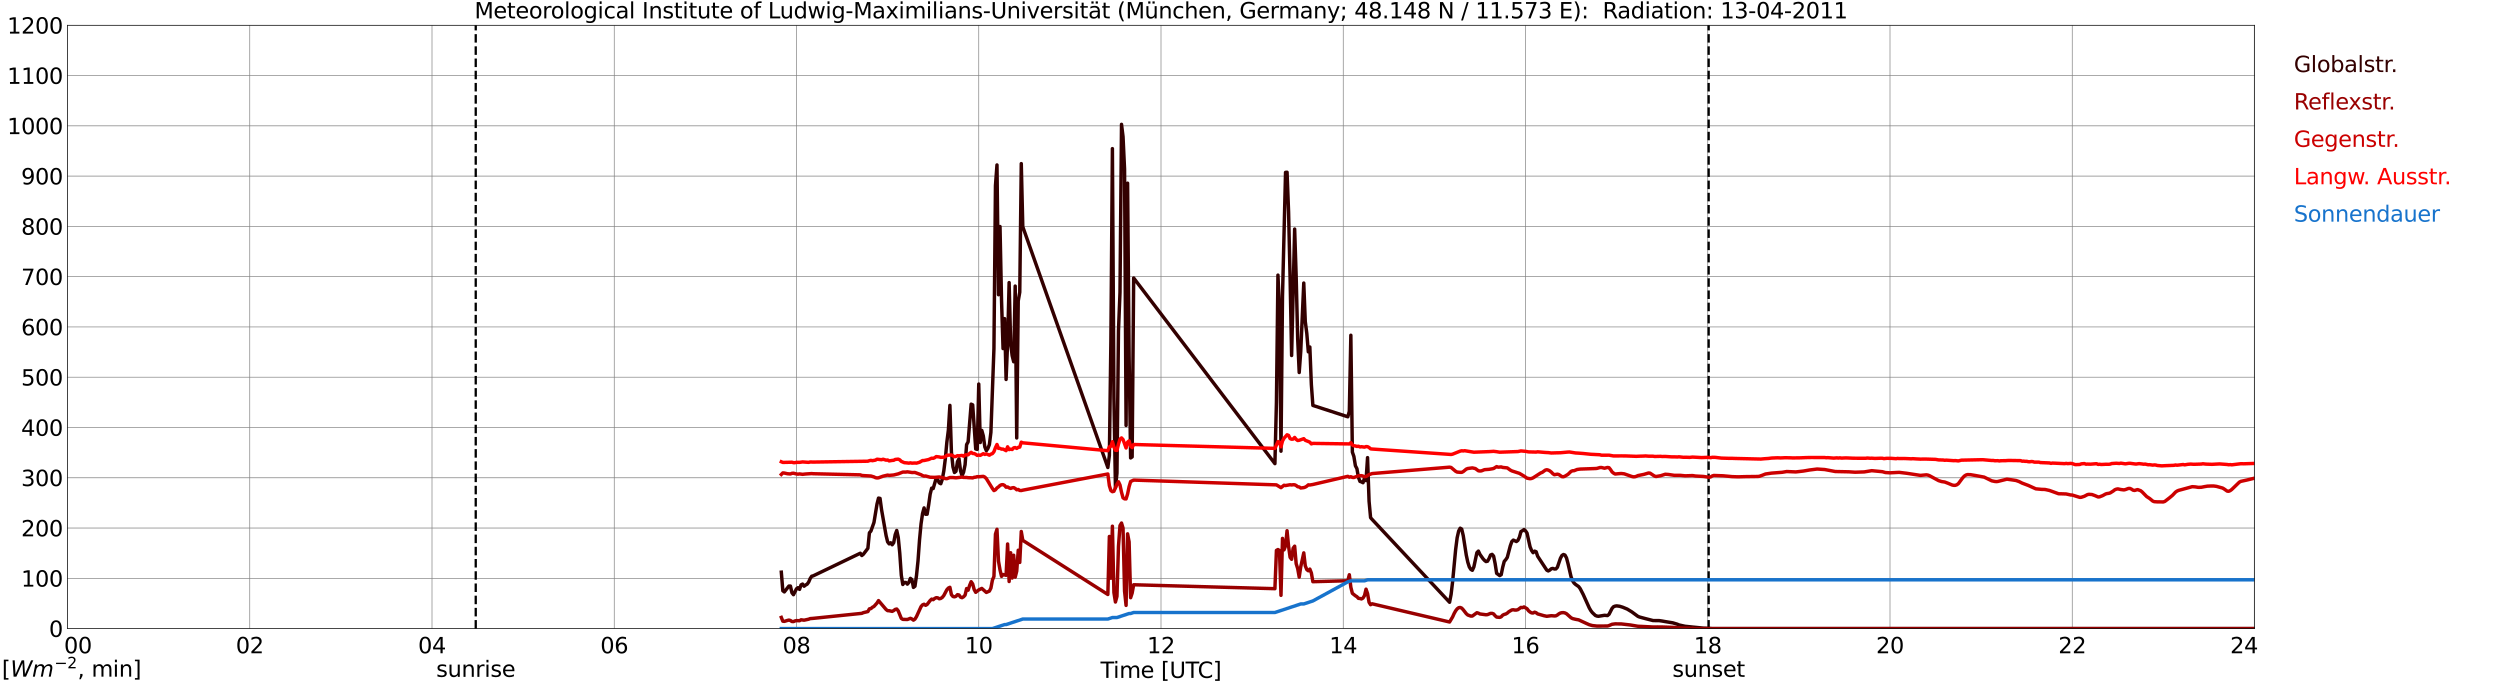 <?xml version="1.0" encoding="utf-8" standalone="no"?>
<!DOCTYPE svg PUBLIC "-//W3C//DTD SVG 1.1//EN"
  "http://www.w3.org/Graphics/SVG/1.1/DTD/svg11.dtd">
<svg xmlns:xlink="http://www.w3.org/1999/xlink" width="1085.4pt" height="296.64pt" viewBox="0 0 1085.4 296.64" xmlns="http://www.w3.org/2000/svg" version="1.1">
 <defs>
  <style type="text/css">*{stroke-linejoin: round; stroke-linecap: butt}</style>
 </defs>
 <g id="figure_1">
  <g id="patch_1">
   <path d="M 0 296.64 
L 1085.4 296.64 
L 1085.4 0 
L 0 0 
z
" style="fill: #ffffff"/>
  </g>
  <g id="axes_1">
   <g id="patch_2">
    <path d="M 29.306 272.909 
L 978.814 272.909 
L 978.814 10.976 
L 29.306 10.976 
z
" style="fill: #ffffff"/>
   </g>
   <g id="patch_3">
    <path d="M 978.814 272.909 
L 978.814 272.909 
L 978.814 10.976 
L 978.814 10.976 
z
" clip-path="url(#p517381d4a7)" style="fill: #d3d3d3; opacity: 0.25; stroke: #d3d3d3; stroke-linejoin: miter"/>
   </g>
   <g id="matplotlib.axis_1">
    <g id="xtick_1">
     <g id="line2d_1">
      <path d="M 29.306 272.909 
L 29.306 10.976 
" clip-path="url(#p517381d4a7)" style="fill: none; stroke: #808080; stroke-width: 0.3; stroke-linecap: square"/>
     </g>
     <g id="line2d_2"/>
     <g id="text_1">
      <!--    00 -->
      <g transform="translate(18.733 283.627) scale(0.095 -0.095)">
       <defs>
        <path id="DejaVuSans-20" transform="scale(0.016)"/>
        <path id="DejaVuSans-30" d="M 2034 4250 
Q 1547 4250 1301 3770 
Q 1056 3291 1056 2328 
Q 1056 1369 1301 889 
Q 1547 409 2034 409 
Q 2525 409 2770 889 
Q 3016 1369 3016 2328 
Q 3016 3291 2770 3770 
Q 2525 4250 2034 4250 
z
M 2034 4750 
Q 2819 4750 3233 4129 
Q 3647 3509 3647 2328 
Q 3647 1150 3233 529 
Q 2819 -91 2034 -91 
Q 1250 -91 836 529 
Q 422 1150 422 2328 
Q 422 3509 836 4129 
Q 1250 4750 2034 4750 
z
" transform="scale(0.016)"/>
       </defs>
       <use xlink:href="#DejaVuSans-20"/>
       <use xlink:href="#DejaVuSans-20" transform="translate(31.787 0)"/>
       <use xlink:href="#DejaVuSans-20" transform="translate(63.574 0)"/>
       <use xlink:href="#DejaVuSans-30" transform="translate(95.361 0)"/>
       <use xlink:href="#DejaVuSans-30" transform="translate(158.984 0)"/>
      </g>
     </g>
    </g>
    <g id="xtick_2">
     <g id="line2d_3">
      <path d="M 108.431 272.909 
L 108.431 10.976 
" clip-path="url(#p517381d4a7)" style="fill: none; stroke: #808080; stroke-width: 0.3; stroke-linecap: square"/>
     </g>
     <g id="line2d_4"/>
     <g id="text_2">
      <!-- 02 -->
      <g transform="translate(102.387 283.627) scale(0.095 -0.095)">
       <defs>
        <path id="DejaVuSans-32" d="M 1228 531 
L 3431 531 
L 3431 0 
L 469 0 
L 469 531 
Q 828 903 1448 1529 
Q 2069 2156 2228 2338 
Q 2531 2678 2651 2914 
Q 2772 3150 2772 3378 
Q 2772 3750 2511 3984 
Q 2250 4219 1831 4219 
Q 1534 4219 1204 4116 
Q 875 4013 500 3803 
L 500 4441 
Q 881 4594 1212 4672 
Q 1544 4750 1819 4750 
Q 2544 4750 2975 4387 
Q 3406 4025 3406 3419 
Q 3406 3131 3298 2873 
Q 3191 2616 2906 2266 
Q 2828 2175 2409 1742 
Q 1991 1309 1228 531 
z
" transform="scale(0.016)"/>
       </defs>
       <use xlink:href="#DejaVuSans-30"/>
       <use xlink:href="#DejaVuSans-32" transform="translate(63.623 0)"/>
      </g>
     </g>
    </g>
    <g id="xtick_3">
     <g id="line2d_5">
      <path d="M 187.557 272.909 
L 187.557 10.976 
" clip-path="url(#p517381d4a7)" style="fill: none; stroke: #808080; stroke-width: 0.3; stroke-linecap: square"/>
     </g>
     <g id="line2d_6"/>
     <g id="text_3">
      <!-- 04 -->
      <g transform="translate(181.513 283.627) scale(0.095 -0.095)">
       <defs>
        <path id="DejaVuSans-34" d="M 2419 4116 
L 825 1625 
L 2419 1625 
L 2419 4116 
z
M 2253 4666 
L 3047 4666 
L 3047 1625 
L 3713 1625 
L 3713 1100 
L 3047 1100 
L 3047 0 
L 2419 0 
L 2419 1100 
L 313 1100 
L 313 1709 
L 2253 4666 
z
" transform="scale(0.016)"/>
       </defs>
       <use xlink:href="#DejaVuSans-30"/>
       <use xlink:href="#DejaVuSans-34" transform="translate(63.623 0)"/>
      </g>
     </g>
    </g>
    <g id="xtick_4">
     <g id="line2d_7">
      <path d="M 266.683 272.909 
L 266.683 10.976 
" clip-path="url(#p517381d4a7)" style="fill: none; stroke: #808080; stroke-width: 0.3; stroke-linecap: square"/>
     </g>
     <g id="line2d_8"/>
     <g id="text_4">
      <!-- 06 -->
      <g transform="translate(260.638 283.627) scale(0.095 -0.095)">
       <defs>
        <path id="DejaVuSans-36" d="M 2113 2584 
Q 1688 2584 1439 2293 
Q 1191 2003 1191 1497 
Q 1191 994 1439 701 
Q 1688 409 2113 409 
Q 2538 409 2786 701 
Q 3034 994 3034 1497 
Q 3034 2003 2786 2293 
Q 2538 2584 2113 2584 
z
M 3366 4563 
L 3366 3988 
Q 3128 4100 2886 4159 
Q 2644 4219 2406 4219 
Q 1781 4219 1451 3797 
Q 1122 3375 1075 2522 
Q 1259 2794 1537 2939 
Q 1816 3084 2150 3084 
Q 2853 3084 3261 2657 
Q 3669 2231 3669 1497 
Q 3669 778 3244 343 
Q 2819 -91 2113 -91 
Q 1303 -91 875 529 
Q 447 1150 447 2328 
Q 447 3434 972 4092 
Q 1497 4750 2381 4750 
Q 2619 4750 2861 4703 
Q 3103 4656 3366 4563 
z
" transform="scale(0.016)"/>
       </defs>
       <use xlink:href="#DejaVuSans-30"/>
       <use xlink:href="#DejaVuSans-36" transform="translate(63.623 0)"/>
      </g>
     </g>
    </g>
    <g id="xtick_5">
     <g id="line2d_9">
      <path d="M 345.808 272.909 
L 345.808 10.976 
" clip-path="url(#p517381d4a7)" style="fill: none; stroke: #808080; stroke-width: 0.3; stroke-linecap: square"/>
     </g>
     <g id="line2d_10"/>
     <g id="text_5">
      <!-- 08 -->
      <g transform="translate(339.764 283.627) scale(0.095 -0.095)">
       <defs>
        <path id="DejaVuSans-38" d="M 2034 2216 
Q 1584 2216 1326 1975 
Q 1069 1734 1069 1313 
Q 1069 891 1326 650 
Q 1584 409 2034 409 
Q 2484 409 2743 651 
Q 3003 894 3003 1313 
Q 3003 1734 2745 1975 
Q 2488 2216 2034 2216 
z
M 1403 2484 
Q 997 2584 770 2862 
Q 544 3141 544 3541 
Q 544 4100 942 4425 
Q 1341 4750 2034 4750 
Q 2731 4750 3128 4425 
Q 3525 4100 3525 3541 
Q 3525 3141 3298 2862 
Q 3072 2584 2669 2484 
Q 3125 2378 3379 2068 
Q 3634 1759 3634 1313 
Q 3634 634 3220 271 
Q 2806 -91 2034 -91 
Q 1263 -91 848 271 
Q 434 634 434 1313 
Q 434 1759 690 2068 
Q 947 2378 1403 2484 
z
M 1172 3481 
Q 1172 3119 1398 2916 
Q 1625 2713 2034 2713 
Q 2441 2713 2670 2916 
Q 2900 3119 2900 3481 
Q 2900 3844 2670 4047 
Q 2441 4250 2034 4250 
Q 1625 4250 1398 4047 
Q 1172 3844 1172 3481 
z
" transform="scale(0.016)"/>
       </defs>
       <use xlink:href="#DejaVuSans-30"/>
       <use xlink:href="#DejaVuSans-38" transform="translate(63.623 0)"/>
      </g>
     </g>
    </g>
    <g id="xtick_6">
     <g id="line2d_11">
      <path d="M 424.934 272.909 
L 424.934 10.976 
" clip-path="url(#p517381d4a7)" style="fill: none; stroke: #808080; stroke-width: 0.3; stroke-linecap: square"/>
     </g>
     <g id="line2d_12"/>
     <g id="text_6">
      <!-- 10 -->
      <g transform="translate(418.89 283.627) scale(0.095 -0.095)">
       <defs>
        <path id="DejaVuSans-31" d="M 794 531 
L 1825 531 
L 1825 4091 
L 703 3866 
L 703 4441 
L 1819 4666 
L 2450 4666 
L 2450 531 
L 3481 531 
L 3481 0 
L 794 0 
L 794 531 
z
" transform="scale(0.016)"/>
       </defs>
       <use xlink:href="#DejaVuSans-31"/>
       <use xlink:href="#DejaVuSans-30" transform="translate(63.623 0)"/>
      </g>
     </g>
    </g>
    <g id="xtick_7">
     <g id="line2d_13">
      <path d="M 504.06 272.909 
L 504.06 10.976 
" clip-path="url(#p517381d4a7)" style="fill: none; stroke: #808080; stroke-width: 0.3; stroke-linecap: square"/>
     </g>
     <g id="line2d_14"/>
     <g id="text_7">
      <!-- 12 -->
      <g transform="translate(498.015 283.627) scale(0.095 -0.095)">
       <use xlink:href="#DejaVuSans-31"/>
       <use xlink:href="#DejaVuSans-32" transform="translate(63.623 0)"/>
      </g>
     </g>
    </g>
    <g id="xtick_8">
     <g id="line2d_15">
      <path d="M 583.185 272.909 
L 583.185 10.976 
" clip-path="url(#p517381d4a7)" style="fill: none; stroke: #808080; stroke-width: 0.3; stroke-linecap: square"/>
     </g>
     <g id="line2d_16"/>
     <g id="text_8">
      <!-- 14 -->
      <g transform="translate(577.141 283.627) scale(0.095 -0.095)">
       <use xlink:href="#DejaVuSans-31"/>
       <use xlink:href="#DejaVuSans-34" transform="translate(63.623 0)"/>
      </g>
     </g>
    </g>
    <g id="xtick_9">
     <g id="line2d_17">
      <path d="M 662.311 272.909 
L 662.311 10.976 
" clip-path="url(#p517381d4a7)" style="fill: none; stroke: #808080; stroke-width: 0.3; stroke-linecap: square"/>
     </g>
     <g id="line2d_18"/>
     <g id="text_9">
      <!-- 16 -->
      <g transform="translate(656.267 283.627) scale(0.095 -0.095)">
       <use xlink:href="#DejaVuSans-31"/>
       <use xlink:href="#DejaVuSans-36" transform="translate(63.623 0)"/>
      </g>
     </g>
    </g>
    <g id="xtick_10">
     <g id="line2d_19">
      <path d="M 741.437 272.909 
L 741.437 10.976 
" clip-path="url(#p517381d4a7)" style="fill: none; stroke: #808080; stroke-width: 0.3; stroke-linecap: square"/>
     </g>
     <g id="line2d_20"/>
     <g id="text_10">
      <!-- 18 -->
      <g transform="translate(735.392 283.627) scale(0.095 -0.095)">
       <use xlink:href="#DejaVuSans-31"/>
       <use xlink:href="#DejaVuSans-38" transform="translate(63.623 0)"/>
      </g>
     </g>
    </g>
    <g id="xtick_11">
     <g id="line2d_21">
      <path d="M 820.562 272.909 
L 820.562 10.976 
" clip-path="url(#p517381d4a7)" style="fill: none; stroke: #808080; stroke-width: 0.3; stroke-linecap: square"/>
     </g>
     <g id="line2d_22"/>
     <g id="text_11">
      <!-- 20 -->
      <g transform="translate(814.518 283.627) scale(0.095 -0.095)">
       <use xlink:href="#DejaVuSans-32"/>
       <use xlink:href="#DejaVuSans-30" transform="translate(63.623 0)"/>
      </g>
     </g>
    </g>
    <g id="xtick_12">
     <g id="line2d_23">
      <path d="M 899.688 272.909 
L 899.688 10.976 
" clip-path="url(#p517381d4a7)" style="fill: none; stroke: #808080; stroke-width: 0.3; stroke-linecap: square"/>
     </g>
     <g id="line2d_24"/>
     <g id="text_12">
      <!-- 22 -->
      <g transform="translate(893.644 283.627) scale(0.095 -0.095)">
       <use xlink:href="#DejaVuSans-32"/>
       <use xlink:href="#DejaVuSans-32" transform="translate(63.623 0)"/>
      </g>
     </g>
    </g>
    <g id="xtick_13">
     <g id="line2d_25">
      <path d="M 978.814 272.909 
L 978.814 10.976 
" clip-path="url(#p517381d4a7)" style="fill: none; stroke: #808080; stroke-width: 0.3; stroke-linecap: square"/>
     </g>
     <g id="line2d_26"/>
     <g id="text_13">
      <!-- 24    -->
      <g transform="translate(968.241 283.627) scale(0.095 -0.095)">
       <use xlink:href="#DejaVuSans-32"/>
       <use xlink:href="#DejaVuSans-34" transform="translate(63.623 0)"/>
       <use xlink:href="#DejaVuSans-20" transform="translate(127.246 0)"/>
       <use xlink:href="#DejaVuSans-20" transform="translate(159.033 0)"/>
       <use xlink:href="#DejaVuSans-20" transform="translate(190.82 0)"/>
      </g>
     </g>
    </g>
    <g id="text_14">
     <!-- Time [UTC] -->
     <g transform="translate(477.806 294.322) scale(0.095 -0.095)">
      <defs>
       <path id="DejaVuSans-54" d="M -19 4666 
L 3928 4666 
L 3928 4134 
L 2272 4134 
L 2272 0 
L 1638 0 
L 1638 4134 
L -19 4134 
L -19 4666 
z
" transform="scale(0.016)"/>
       <path id="DejaVuSans-69" d="M 603 3500 
L 1178 3500 
L 1178 0 
L 603 0 
L 603 3500 
z
M 603 4863 
L 1178 4863 
L 1178 4134 
L 603 4134 
L 603 4863 
z
" transform="scale(0.016)"/>
       <path id="DejaVuSans-6d" d="M 3328 2828 
Q 3544 3216 3844 3400 
Q 4144 3584 4550 3584 
Q 5097 3584 5394 3201 
Q 5691 2819 5691 2113 
L 5691 0 
L 5113 0 
L 5113 2094 
Q 5113 2597 4934 2840 
Q 4756 3084 4391 3084 
Q 3944 3084 3684 2787 
Q 3425 2491 3425 1978 
L 3425 0 
L 2847 0 
L 2847 2094 
Q 2847 2600 2669 2842 
Q 2491 3084 2119 3084 
Q 1678 3084 1418 2786 
Q 1159 2488 1159 1978 
L 1159 0 
L 581 0 
L 581 3500 
L 1159 3500 
L 1159 2956 
Q 1356 3278 1631 3431 
Q 1906 3584 2284 3584 
Q 2666 3584 2933 3390 
Q 3200 3197 3328 2828 
z
" transform="scale(0.016)"/>
       <path id="DejaVuSans-65" d="M 3597 1894 
L 3597 1613 
L 953 1613 
Q 991 1019 1311 708 
Q 1631 397 2203 397 
Q 2534 397 2845 478 
Q 3156 559 3463 722 
L 3463 178 
Q 3153 47 2828 -22 
Q 2503 -91 2169 -91 
Q 1331 -91 842 396 
Q 353 884 353 1716 
Q 353 2575 817 3079 
Q 1281 3584 2069 3584 
Q 2775 3584 3186 3129 
Q 3597 2675 3597 1894 
z
M 3022 2063 
Q 3016 2534 2758 2815 
Q 2500 3097 2075 3097 
Q 1594 3097 1305 2825 
Q 1016 2553 972 2059 
L 3022 2063 
z
" transform="scale(0.016)"/>
       <path id="DejaVuSans-5b" d="M 550 4863 
L 1875 4863 
L 1875 4416 
L 1125 4416 
L 1125 -397 
L 1875 -397 
L 1875 -844 
L 550 -844 
L 550 4863 
z
" transform="scale(0.016)"/>
       <path id="DejaVuSans-55" d="M 556 4666 
L 1191 4666 
L 1191 1831 
Q 1191 1081 1462 751 
Q 1734 422 2344 422 
Q 2950 422 3222 751 
Q 3494 1081 3494 1831 
L 3494 4666 
L 4128 4666 
L 4128 1753 
Q 4128 841 3676 375 
Q 3225 -91 2344 -91 
Q 1459 -91 1007 375 
Q 556 841 556 1753 
L 556 4666 
z
" transform="scale(0.016)"/>
       <path id="DejaVuSans-43" d="M 4122 4306 
L 4122 3641 
Q 3803 3938 3442 4084 
Q 3081 4231 2675 4231 
Q 1875 4231 1450 3742 
Q 1025 3253 1025 2328 
Q 1025 1406 1450 917 
Q 1875 428 2675 428 
Q 3081 428 3442 575 
Q 3803 722 4122 1019 
L 4122 359 
Q 3791 134 3420 21 
Q 3050 -91 2638 -91 
Q 1578 -91 968 557 
Q 359 1206 359 2328 
Q 359 3453 968 4101 
Q 1578 4750 2638 4750 
Q 3056 4750 3426 4639 
Q 3797 4528 4122 4306 
z
" transform="scale(0.016)"/>
       <path id="DejaVuSans-5d" d="M 1947 4863 
L 1947 -844 
L 622 -844 
L 622 -397 
L 1369 -397 
L 1369 4416 
L 622 4416 
L 622 4863 
L 1947 4863 
z
" transform="scale(0.016)"/>
      </defs>
      <use xlink:href="#DejaVuSans-54"/>
      <use xlink:href="#DejaVuSans-69" transform="translate(57.959 0)"/>
      <use xlink:href="#DejaVuSans-6d" transform="translate(85.742 0)"/>
      <use xlink:href="#DejaVuSans-65" transform="translate(183.154 0)"/>
      <use xlink:href="#DejaVuSans-20" transform="translate(244.678 0)"/>
      <use xlink:href="#DejaVuSans-5b" transform="translate(276.465 0)"/>
      <use xlink:href="#DejaVuSans-55" transform="translate(315.479 0)"/>
      <use xlink:href="#DejaVuSans-54" transform="translate(388.672 0)"/>
      <use xlink:href="#DejaVuSans-43" transform="translate(443.881 0)"/>
      <use xlink:href="#DejaVuSans-5d" transform="translate(513.705 0)"/>
     </g>
    </g>
   </g>
   <g id="matplotlib.axis_2">
    <g id="ytick_1">
     <g id="line2d_27">
      <path d="M 29.306 272.909 
L 978.814 272.909 
" clip-path="url(#p517381d4a7)" style="fill: none; stroke: #808080; stroke-width: 0.3; stroke-linecap: square"/>
     </g>
     <g id="line2d_28"/>
     <g id="text_15">
      <!-- 0 -->
      <g transform="translate(21.261 276.518) scale(0.095 -0.095)">
       <use xlink:href="#DejaVuSans-30"/>
      </g>
     </g>
    </g>
    <g id="ytick_2">
     <g id="line2d_29">
      <path d="M 29.306 251.081 
L 978.814 251.081 
" clip-path="url(#p517381d4a7)" style="fill: none; stroke: #808080; stroke-width: 0.3; stroke-linecap: square"/>
     </g>
     <g id="line2d_30"/>
     <g id="text_16">
      <!-- 100 -->
      <g transform="translate(9.173 254.69) scale(0.095 -0.095)">
       <use xlink:href="#DejaVuSans-31"/>
       <use xlink:href="#DejaVuSans-30" transform="translate(63.623 0)"/>
       <use xlink:href="#DejaVuSans-30" transform="translate(127.246 0)"/>
      </g>
     </g>
    </g>
    <g id="ytick_3">
     <g id="line2d_31">
      <path d="M 29.306 229.253 
L 978.814 229.253 
" clip-path="url(#p517381d4a7)" style="fill: none; stroke: #808080; stroke-width: 0.3; stroke-linecap: square"/>
     </g>
     <g id="line2d_32"/>
     <g id="text_17">
      <!-- 200 -->
      <g transform="translate(9.173 232.863) scale(0.095 -0.095)">
       <use xlink:href="#DejaVuSans-32"/>
       <use xlink:href="#DejaVuSans-30" transform="translate(63.623 0)"/>
       <use xlink:href="#DejaVuSans-30" transform="translate(127.246 0)"/>
      </g>
     </g>
    </g>
    <g id="ytick_4">
     <g id="line2d_33">
      <path d="M 29.306 207.426 
L 978.814 207.426 
" clip-path="url(#p517381d4a7)" style="fill: none; stroke: #808080; stroke-width: 0.3; stroke-linecap: square"/>
     </g>
     <g id="line2d_34"/>
     <g id="text_18">
      <!-- 300 -->
      <g transform="translate(9.173 211.035) scale(0.095 -0.095)">
       <defs>
        <path id="DejaVuSans-33" d="M 2597 2516 
Q 3050 2419 3304 2112 
Q 3559 1806 3559 1356 
Q 3559 666 3084 287 
Q 2609 -91 1734 -91 
Q 1441 -91 1130 -33 
Q 819 25 488 141 
L 488 750 
Q 750 597 1062 519 
Q 1375 441 1716 441 
Q 2309 441 2620 675 
Q 2931 909 2931 1356 
Q 2931 1769 2642 2001 
Q 2353 2234 1838 2234 
L 1294 2234 
L 1294 2753 
L 1863 2753 
Q 2328 2753 2575 2939 
Q 2822 3125 2822 3475 
Q 2822 3834 2567 4026 
Q 2313 4219 1838 4219 
Q 1578 4219 1281 4162 
Q 984 4106 628 3988 
L 628 4550 
Q 988 4650 1302 4700 
Q 1616 4750 1894 4750 
Q 2613 4750 3031 4423 
Q 3450 4097 3450 3541 
Q 3450 3153 3228 2886 
Q 3006 2619 2597 2516 
z
" transform="scale(0.016)"/>
       </defs>
       <use xlink:href="#DejaVuSans-33"/>
       <use xlink:href="#DejaVuSans-30" transform="translate(63.623 0)"/>
       <use xlink:href="#DejaVuSans-30" transform="translate(127.246 0)"/>
      </g>
     </g>
    </g>
    <g id="ytick_5">
     <g id="line2d_35">
      <path d="M 29.306 185.598 
L 978.814 185.598 
" clip-path="url(#p517381d4a7)" style="fill: none; stroke: #808080; stroke-width: 0.3; stroke-linecap: square"/>
     </g>
     <g id="line2d_36"/>
     <g id="text_19">
      <!-- 400 -->
      <g transform="translate(9.173 189.207) scale(0.095 -0.095)">
       <use xlink:href="#DejaVuSans-34"/>
       <use xlink:href="#DejaVuSans-30" transform="translate(63.623 0)"/>
       <use xlink:href="#DejaVuSans-30" transform="translate(127.246 0)"/>
      </g>
     </g>
    </g>
    <g id="ytick_6">
     <g id="line2d_37">
      <path d="M 29.306 163.77 
L 978.814 163.77 
" clip-path="url(#p517381d4a7)" style="fill: none; stroke: #808080; stroke-width: 0.3; stroke-linecap: square"/>
     </g>
     <g id="line2d_38"/>
     <g id="text_20">
      <!-- 500 -->
      <g transform="translate(9.173 167.379) scale(0.095 -0.095)">
       <defs>
        <path id="DejaVuSans-35" d="M 691 4666 
L 3169 4666 
L 3169 4134 
L 1269 4134 
L 1269 2991 
Q 1406 3038 1543 3061 
Q 1681 3084 1819 3084 
Q 2600 3084 3056 2656 
Q 3513 2228 3513 1497 
Q 3513 744 3044 326 
Q 2575 -91 1722 -91 
Q 1428 -91 1123 -41 
Q 819 9 494 109 
L 494 744 
Q 775 591 1075 516 
Q 1375 441 1709 441 
Q 2250 441 2565 725 
Q 2881 1009 2881 1497 
Q 2881 1984 2565 2268 
Q 2250 2553 1709 2553 
Q 1456 2553 1204 2497 
Q 953 2441 691 2322 
L 691 4666 
z
" transform="scale(0.016)"/>
       </defs>
       <use xlink:href="#DejaVuSans-35"/>
       <use xlink:href="#DejaVuSans-30" transform="translate(63.623 0)"/>
       <use xlink:href="#DejaVuSans-30" transform="translate(127.246 0)"/>
      </g>
     </g>
    </g>
    <g id="ytick_7">
     <g id="line2d_39">
      <path d="M 29.306 141.942 
L 978.814 141.942 
" clip-path="url(#p517381d4a7)" style="fill: none; stroke: #808080; stroke-width: 0.3; stroke-linecap: square"/>
     </g>
     <g id="line2d_40"/>
     <g id="text_21">
      <!-- 600 -->
      <g transform="translate(9.173 145.551) scale(0.095 -0.095)">
       <use xlink:href="#DejaVuSans-36"/>
       <use xlink:href="#DejaVuSans-30" transform="translate(63.623 0)"/>
       <use xlink:href="#DejaVuSans-30" transform="translate(127.246 0)"/>
      </g>
     </g>
    </g>
    <g id="ytick_8">
     <g id="line2d_41">
      <path d="M 29.306 120.114 
L 978.814 120.114 
" clip-path="url(#p517381d4a7)" style="fill: none; stroke: #808080; stroke-width: 0.3; stroke-linecap: square"/>
     </g>
     <g id="line2d_42"/>
     <g id="text_22">
      <!-- 700 -->
      <g transform="translate(9.173 123.724) scale(0.095 -0.095)">
       <defs>
        <path id="DejaVuSans-37" d="M 525 4666 
L 3525 4666 
L 3525 4397 
L 1831 0 
L 1172 0 
L 2766 4134 
L 525 4134 
L 525 4666 
z
" transform="scale(0.016)"/>
       </defs>
       <use xlink:href="#DejaVuSans-37"/>
       <use xlink:href="#DejaVuSans-30" transform="translate(63.623 0)"/>
       <use xlink:href="#DejaVuSans-30" transform="translate(127.246 0)"/>
      </g>
     </g>
    </g>
    <g id="ytick_9">
     <g id="line2d_43">
      <path d="M 29.306 98.287 
L 978.814 98.287 
" clip-path="url(#p517381d4a7)" style="fill: none; stroke: #808080; stroke-width: 0.3; stroke-linecap: square"/>
     </g>
     <g id="line2d_44"/>
     <g id="text_23">
      <!-- 800 -->
      <g transform="translate(9.173 101.896) scale(0.095 -0.095)">
       <use xlink:href="#DejaVuSans-38"/>
       <use xlink:href="#DejaVuSans-30" transform="translate(63.623 0)"/>
       <use xlink:href="#DejaVuSans-30" transform="translate(127.246 0)"/>
      </g>
     </g>
    </g>
    <g id="ytick_10">
     <g id="line2d_45">
      <path d="M 29.306 76.459 
L 978.814 76.459 
" clip-path="url(#p517381d4a7)" style="fill: none; stroke: #808080; stroke-width: 0.3; stroke-linecap: square"/>
     </g>
     <g id="line2d_46"/>
     <g id="text_24">
      <!-- 900 -->
      <g transform="translate(9.173 80.068) scale(0.095 -0.095)">
       <defs>
        <path id="DejaVuSans-39" d="M 703 97 
L 703 672 
Q 941 559 1184 500 
Q 1428 441 1663 441 
Q 2288 441 2617 861 
Q 2947 1281 2994 2138 
Q 2813 1869 2534 1725 
Q 2256 1581 1919 1581 
Q 1219 1581 811 2004 
Q 403 2428 403 3163 
Q 403 3881 828 4315 
Q 1253 4750 1959 4750 
Q 2769 4750 3195 4129 
Q 3622 3509 3622 2328 
Q 3622 1225 3098 567 
Q 2575 -91 1691 -91 
Q 1453 -91 1209 -44 
Q 966 3 703 97 
z
M 1959 2075 
Q 2384 2075 2632 2365 
Q 2881 2656 2881 3163 
Q 2881 3666 2632 3958 
Q 2384 4250 1959 4250 
Q 1534 4250 1286 3958 
Q 1038 3666 1038 3163 
Q 1038 2656 1286 2365 
Q 1534 2075 1959 2075 
z
" transform="scale(0.016)"/>
       </defs>
       <use xlink:href="#DejaVuSans-39"/>
       <use xlink:href="#DejaVuSans-30" transform="translate(63.623 0)"/>
       <use xlink:href="#DejaVuSans-30" transform="translate(127.246 0)"/>
      </g>
     </g>
    </g>
    <g id="ytick_11">
     <g id="line2d_47">
      <path d="M 29.306 54.631 
L 978.814 54.631 
" clip-path="url(#p517381d4a7)" style="fill: none; stroke: #808080; stroke-width: 0.3; stroke-linecap: square"/>
     </g>
     <g id="line2d_48"/>
     <g id="text_25">
      <!-- 1000 -->
      <g transform="translate(3.128 58.24) scale(0.095 -0.095)">
       <use xlink:href="#DejaVuSans-31"/>
       <use xlink:href="#DejaVuSans-30" transform="translate(63.623 0)"/>
       <use xlink:href="#DejaVuSans-30" transform="translate(127.246 0)"/>
       <use xlink:href="#DejaVuSans-30" transform="translate(190.869 0)"/>
      </g>
     </g>
    </g>
    <g id="ytick_12">
     <g id="line2d_49">
      <path d="M 29.306 32.803 
L 978.814 32.803 
" clip-path="url(#p517381d4a7)" style="fill: none; stroke: #808080; stroke-width: 0.3; stroke-linecap: square"/>
     </g>
     <g id="line2d_50"/>
     <g id="text_26">
      <!-- 1100 -->
      <g transform="translate(3.128 36.413) scale(0.095 -0.095)">
       <use xlink:href="#DejaVuSans-31"/>
       <use xlink:href="#DejaVuSans-31" transform="translate(63.623 0)"/>
       <use xlink:href="#DejaVuSans-30" transform="translate(127.246 0)"/>
       <use xlink:href="#DejaVuSans-30" transform="translate(190.869 0)"/>
      </g>
     </g>
    </g>
    <g id="ytick_13">
     <g id="line2d_51">
      <path d="M 29.306 10.976 
L 978.814 10.976 
" clip-path="url(#p517381d4a7)" style="fill: none; stroke: #808080; stroke-width: 0.3; stroke-linecap: square"/>
     </g>
     <g id="line2d_52"/>
     <g id="text_27">
      <!-- 1200 -->
      <g transform="translate(3.128 14.585) scale(0.095 -0.095)">
       <use xlink:href="#DejaVuSans-31"/>
       <use xlink:href="#DejaVuSans-32" transform="translate(63.623 0)"/>
       <use xlink:href="#DejaVuSans-30" transform="translate(127.246 0)"/>
       <use xlink:href="#DejaVuSans-30" transform="translate(190.869 0)"/>
      </g>
     </g>
    </g>
   </g>
   <g id="line2d_53">
    <path d="M 206.547 272.909 
L 206.547 10.976 
" clip-path="url(#p517381d4a7)" style="fill: none; stroke-dasharray: 3.7,1.6; stroke-dashoffset: 0; stroke: #000000"/>
   </g>
   <g id="line2d_54">
    <path d="M 741.832 272.909 
L 741.832 10.976 
" clip-path="url(#p517381d4a7)" style="fill: none; stroke-dasharray: 3.7,1.6; stroke-dashoffset: 0; stroke: #000000"/>
   </g>
   <g id="line2d_55">
    <path d="M 339.215 248.416 
L 339.874 256.488 
L 340.533 256.983 
L 342.512 254.443 
L 343.171 254.443 
L 343.83 257.35 
L 344.49 258.188 
L 345.808 255.628 
L 346.468 255.154 
L 347.127 255.885 
L 347.787 253.927 
L 348.446 253.583 
L 349.105 254.508 
L 349.765 253.991 
L 350.424 253.626 
L 351.083 252.72 
L 351.743 251.192 
L 352.402 250.182 
L 353.062 250.009 
L 373.502 240.193 
L 374.162 241.182 
L 374.821 240.645 
L 376.799 238.061 
L 377.459 231.325 
L 378.118 230.572 
L 379.437 226.846 
L 380.756 218.861 
L 381.415 216.255 
L 382.074 216.384 
L 382.734 221.271 
L 384.712 232.551 
L 385.371 235.262 
L 386.031 236.125 
L 386.69 235.651 
L 387.349 236.511 
L 388.009 235.607 
L 388.668 232.1 
L 389.328 230.312 
L 389.987 233.37 
L 390.646 240.193 
L 391.306 249.73 
L 391.965 253.755 
L 392.624 252.871 
L 393.284 252.893 
L 393.943 253.604 
L 394.603 252.851 
L 395.262 251.107 
L 395.921 251.666 
L 396.581 255.025 
L 397.24 254.508 
L 397.899 249.922 
L 398.559 243.55 
L 399.218 234.402 
L 399.878 227.45 
L 400.537 222.949 
L 401.196 220.518 
L 401.856 223.272 
L 402.515 223.251 
L 403.175 219.269 
L 403.834 214.576 
L 404.493 211.929 
L 405.153 212.101 
L 406.471 207.58 
L 407.131 208.29 
L 407.79 209.648 
L 408.45 210.012 
L 409.109 208.076 
L 409.768 204.415 
L 410.428 199.142 
L 411.087 191.952 
L 411.746 186.722 
L 412.406 176.002 
L 413.065 196.193 
L 413.725 202.671 
L 414.384 205.127 
L 415.043 204.61 
L 415.703 200.412 
L 416.362 199.186 
L 417.022 204.374 
L 417.681 206.526 
L 418.34 205.018 
L 419 201.768 
L 419.659 193.028 
L 420.318 191.845 
L 421.637 175.463 
L 422.297 175.786 
L 423.615 194.923 
L 424.275 195.095 
L 424.934 166.745 
L 425.593 192.124 
L 426.253 186.873 
L 426.912 189.26 
L 427.572 194.019 
L 428.231 195.676 
L 428.89 194.709 
L 429.55 193.028 
L 430.209 187.711 
L 431.528 151.311 
L 432.187 80.617 
L 432.847 71.62 
L 433.506 127.955 
L 434.165 98.357 
L 434.825 130.43 
L 435.484 151.333 
L 436.144 138.33 
L 436.803 164.744 
L 437.462 148.835 
L 438.122 122.701 
L 438.781 149.137 
L 439.44 154.41 
L 440.1 157.058 
L 440.759 124.209 
L 441.419 190.144 
L 442.078 130.625 
L 442.737 126.857 
L 443.397 71.039 
L 444.056 98.464 
L 480.981 202.97 
L 481.641 197.76 
L 482.3 148.27 
L 482.96 64.532 
L 483.619 172.403 
L 484.278 211.73 
L 484.938 205.402 
L 485.597 143.557 
L 486.256 126.981 
L 486.916 53.985 
L 487.575 59.324 
L 488.235 73.445 
L 488.894 184.716 
L 489.553 79.537 
L 490.213 154.707 
L 490.872 198.814 
L 491.532 198.363 
L 492.191 120.695 
L 553.513 201.29 
L 554.173 174.728 
L 554.832 119.447 
L 555.491 134.235 
L 556.151 195.887 
L 556.81 128.488 
L 558.129 74.844 
L 558.788 74.78 
L 559.448 91.959 
L 560.107 120.61 
L 560.766 154.34 
L 562.085 99.45 
L 562.745 120.008 
L 563.404 147.131 
L 564.063 161.725 
L 564.723 152.684 
L 566.042 122.891 
L 566.701 139.618 
L 567.36 144.762 
L 568.02 152.749 
L 568.679 150.66 
L 569.338 166.957 
L 569.998 176.018 
L 585.164 180.948 
L 585.823 178.58 
L 586.482 145.559 
L 587.142 196.276 
L 587.801 198.19 
L 588.46 202.215 
L 589.12 203.486 
L 589.779 207.231 
L 590.439 208.997 
L 591.098 209.213 
L 591.757 209.578 
L 592.417 207.598 
L 593.076 208.652 
L 593.736 198.686 
L 594.395 217.63 
L 595.054 224.755 
L 595.714 225.508 
L 629.342 261.478 
L 630.001 258.099 
L 630.661 252.546 
L 631.98 238.596 
L 632.639 233.451 
L 633.298 230.545 
L 633.958 229.319 
L 634.617 229.727 
L 635.276 232.525 
L 636.595 240.986 
L 637.255 244.063 
L 637.914 246.131 
L 638.573 247.207 
L 639.233 247.593 
L 639.892 246.131 
L 641.211 239.931 
L 641.87 239.263 
L 642.53 240.684 
L 643.848 242.557 
L 644.508 243.289 
L 645.167 243.806 
L 645.827 243.655 
L 646.486 242.492 
L 647.145 240.964 
L 647.805 240.684 
L 648.464 241.438 
L 649.123 244.688 
L 649.783 248.907 
L 651.102 249.898 
L 651.761 249.509 
L 652.42 246.259 
L 653.08 243.74 
L 653.739 242.987 
L 654.399 241.996 
L 655.717 236.961 
L 656.377 235.107 
L 657.036 234.483 
L 658.355 235.107 
L 659.014 234.614 
L 659.674 233.215 
L 660.333 230.759 
L 660.992 230.417 
L 661.652 229.921 
L 662.311 230.458 
L 662.97 231.449 
L 664.289 237.391 
L 664.949 238.984 
L 665.608 239.951 
L 666.267 239.285 
L 666.927 239.543 
L 667.586 241.501 
L 671.542 247.53 
L 672.202 247.875 
L 672.861 247.508 
L 673.521 246.927 
L 674.18 246.777 
L 674.839 247.034 
L 675.499 247.012 
L 676.158 246.281 
L 677.477 242.385 
L 678.136 241.158 
L 678.796 240.748 
L 679.455 241.008 
L 680.114 242.234 
L 680.774 244.731 
L 682.092 250.435 
L 682.752 252.157 
L 683.411 253.148 
L 684.071 253.751 
L 685.389 254.676 
L 686.049 255.558 
L 687.368 258.099 
L 690.005 263.953 
L 690.664 265.094 
L 691.324 265.957 
L 692.643 267.205 
L 693.302 267.463 
L 693.961 267.57 
L 696.599 267.14 
L 697.918 267.247 
L 698.577 266.71 
L 699.896 264.125 
L 700.555 263.394 
L 701.215 263.158 
L 701.874 263.049 
L 703.193 263.222 
L 704.511 263.632 
L 706.49 264.448 
L 708.468 265.655 
L 711.105 267.592 
L 711.765 267.871 
L 714.402 268.583 
L 717.699 269.421 
L 720.337 269.443 
L 721.655 269.637 
L 722.974 269.873 
L 726.271 270.412 
L 728.249 271.014 
L 728.909 271.315 
L 731.546 271.896 
L 734.843 272.241 
L 737.48 272.501 
L 739.459 272.715 
L 741.437 272.78 
L 743.415 272.909 
L 978.154 272.909 
L 978.154 272.909 
" clip-path="url(#p517381d4a7)" style="fill: none; stroke: #330000; stroke-width: 1.5; stroke-linecap: square"/>
   </g>
   <g id="line2d_56">
    <path d="M 339.215 268.056 
L 339.874 269.694 
L 340.533 269.779 
L 341.852 269.371 
L 342.512 269.22 
L 343.171 269.392 
L 343.83 269.844 
L 344.49 269.866 
L 345.149 269.587 
L 345.808 269.436 
L 347.127 269.499 
L 347.787 269.091 
L 349.105 269.264 
L 351.083 268.831 
L 351.743 268.574 
L 353.062 268.467 
L 374.162 266.293 
L 374.821 265.992 
L 376.799 265.518 
L 377.459 264.333 
L 378.118 264.226 
L 378.777 263.645 
L 379.437 263.3 
L 380.756 261.814 
L 381.415 260.759 
L 384.053 263.859 
L 384.712 264.634 
L 385.371 265.129 
L 386.031 265.151 
L 387.349 265.431 
L 388.009 265.086 
L 388.668 264.571 
L 389.328 264.42 
L 389.987 265.236 
L 391.306 268.489 
L 391.965 268.897 
L 393.943 268.962 
L 395.262 268.445 
L 395.921 268.746 
L 396.581 269.242 
L 397.24 268.79 
L 397.899 267.714 
L 399.878 263.366 
L 400.537 262.61 
L 401.196 262.331 
L 401.856 262.805 
L 402.515 262.438 
L 403.834 260.716 
L 404.493 260.113 
L 405.153 260.351 
L 405.812 259.812 
L 406.471 259.489 
L 407.131 259.555 
L 407.79 259.963 
L 408.45 259.812 
L 409.109 259.36 
L 409.768 258.542 
L 411.087 256.045 
L 411.746 255.313 
L 412.406 254.99 
L 413.065 258.177 
L 413.725 258.974 
L 414.384 259.125 
L 415.043 258.887 
L 415.703 258.177 
L 416.362 258.328 
L 417.022 259.253 
L 417.681 259.489 
L 418.34 259.103 
L 419 258.391 
L 419.659 255.53 
L 420.318 256.239 
L 420.978 254.152 
L 421.637 252.559 
L 422.297 253.528 
L 422.956 255.981 
L 423.615 257.164 
L 424.934 256.11 
L 426.253 255.464 
L 428.231 257.208 
L 429.55 256.627 
L 430.209 255.335 
L 430.869 251.847 
L 431.528 250.276 
L 432.187 231.892 
L 432.847 229.806 
L 433.506 243.625 
L 434.165 247.436 
L 434.825 250.234 
L 435.484 249.437 
L 436.803 249.782 
L 437.462 236.177 
L 438.122 252.471 
L 438.781 239.986 
L 439.44 250.965 
L 440.1 241.064 
L 440.759 250.579 
L 441.419 247.973 
L 442.078 238.888 
L 442.737 244.186 
L 443.397 230.753 
L 444.056 234.605 
L 480.981 258.099 
L 481.641 232.914 
L 482.3 251.037 
L 482.96 228.457 
L 483.619 257.258 
L 484.278 261.371 
L 484.938 258.917 
L 485.597 237.153 
L 486.256 228.199 
L 486.916 227.079 
L 487.575 229.297 
L 488.235 256.634 
L 488.894 262.835 
L 489.553 231.772 
L 490.213 235.258 
L 490.872 259.498 
L 491.532 257.496 
L 492.191 253.879 
L 553.513 255.58 
L 554.173 238.962 
L 554.832 238.596 
L 555.491 239.004 
L 556.151 258.465 
L 556.81 233.752 
L 557.47 238.724 
L 558.129 236.98 
L 558.788 230.417 
L 559.448 237.131 
L 560.107 241.974 
L 560.766 242.815 
L 561.426 238.015 
L 562.085 237.131 
L 562.745 244.731 
L 563.404 246.862 
L 564.063 250.564 
L 564.723 246.131 
L 566.042 240.038 
L 566.701 245.657 
L 567.36 247.314 
L 568.02 247.809 
L 568.679 247.078 
L 569.338 248.756 
L 569.998 252.546 
L 585.164 252.135 
L 585.823 249.531 
L 586.482 254.977 
L 587.142 257.603 
L 588.46 258.657 
L 589.12 259.068 
L 589.779 259.777 
L 590.439 259.843 
L 591.098 260.037 
L 591.757 259.648 
L 592.417 258.572 
L 593.076 255.796 
L 593.736 257.69 
L 594.395 261.499 
L 595.054 262.534 
L 595.714 262.146 
L 629.342 270.045 
L 630.661 267.849 
L 631.32 266.387 
L 631.98 265.201 
L 632.639 264.341 
L 633.298 263.846 
L 633.958 263.739 
L 634.617 264.018 
L 635.276 264.728 
L 636.595 266.43 
L 637.255 267.011 
L 638.573 267.485 
L 639.233 267.463 
L 641.211 266.02 
L 641.87 266.214 
L 642.53 266.559 
L 645.167 266.904 
L 645.827 266.839 
L 647.145 266.299 
L 647.805 266.299 
L 648.464 266.537 
L 649.123 267.334 
L 649.783 267.915 
L 651.102 268.043 
L 651.761 267.786 
L 652.42 267.074 
L 653.08 266.751 
L 653.739 266.581 
L 654.399 266.192 
L 655.058 265.59 
L 656.377 264.815 
L 657.036 264.728 
L 657.695 264.878 
L 658.355 264.859 
L 659.014 264.686 
L 660.333 263.717 
L 660.992 263.824 
L 661.652 263.501 
L 662.97 264.276 
L 663.63 265.16 
L 664.289 265.719 
L 664.949 266.085 
L 665.608 266.149 
L 666.267 265.784 
L 666.927 266.02 
L 667.586 266.537 
L 668.905 266.904 
L 670.224 267.29 
L 671.542 267.57 
L 673.521 267.312 
L 674.839 267.419 
L 675.499 267.375 
L 676.158 267.011 
L 676.817 266.494 
L 677.477 266.149 
L 678.136 265.998 
L 678.796 265.976 
L 679.455 266.127 
L 680.114 266.45 
L 682.092 268.216 
L 682.752 268.561 
L 684.071 268.884 
L 685.389 269.12 
L 688.686 270.647 
L 690.005 271.23 
L 691.324 271.595 
L 693.302 271.811 
L 697.918 271.789 
L 698.577 271.595 
L 699.896 271.036 
L 701.215 270.864 
L 703.852 270.885 
L 707.808 271.337 
L 711.105 271.896 
L 713.083 271.983 
L 717.699 272.219 
L 719.677 272.199 
L 721.655 272.219 
L 724.293 272.306 
L 726.271 272.37 
L 730.227 272.651 
L 733.524 272.715 
L 734.184 272.909 
L 734.843 272.715 
L 735.502 272.909 
L 978.154 272.909 
L 978.154 272.909 
" clip-path="url(#p517381d4a7)" style="fill: none; stroke: #990000; stroke-width: 1.5; stroke-linecap: square"/>
   </g>
   <g id="line2d_57">
    <path d="M 339.215 205.989 
L 339.874 205.328 
L 340.533 205.38 
L 341.852 205.679 
L 343.171 205.778 
L 343.83 205.496 
L 344.49 205.448 
L 345.808 205.778 
L 346.468 205.854 
L 347.127 205.754 
L 348.446 205.933 
L 349.765 205.786 
L 352.402 205.612 
L 353.062 205.673 
L 373.502 206.16 
L 374.162 206.408 
L 374.821 206.48 
L 378.118 206.662 
L 379.437 207.057 
L 380.096 207.384 
L 380.756 207.504 
L 381.415 207.452 
L 383.393 206.734 
L 385.371 206.269 
L 386.031 206.393 
L 388.009 206.214 
L 389.987 205.727 
L 391.965 204.955 
L 393.284 204.957 
L 393.943 204.845 
L 395.262 205.044 
L 395.921 205.153 
L 397.24 205.129 
L 399.878 206.107 
L 400.537 206.483 
L 401.196 206.718 
L 401.856 206.657 
L 403.834 207.19 
L 405.812 207.253 
L 407.79 207.089 
L 409.768 207.506 
L 410.428 207.779 
L 411.087 207.821 
L 412.406 207.314 
L 413.725 207.329 
L 415.043 207.456 
L 417.681 207.144 
L 418.34 207.275 
L 419.659 207.292 
L 420.318 207.393 
L 421.637 207.43 
L 422.297 207.484 
L 422.956 207.223 
L 423.615 207.164 
L 424.275 206.93 
L 424.934 206.991 
L 426.912 206.81 
L 427.572 207.133 
L 428.231 207.797 
L 430.869 212.075 
L 431.528 212.981 
L 432.187 212.66 
L 432.847 211.857 
L 433.506 211.389 
L 434.165 210.767 
L 434.825 210.457 
L 435.484 210.418 
L 436.144 210.75 
L 436.803 211.525 
L 437.462 211.424 
L 438.122 211.815 
L 438.781 212.049 
L 439.44 211.798 
L 440.1 211.699 
L 440.759 212.068 
L 441.419 212.634 
L 442.078 212.509 
L 442.737 212.941 
L 443.397 212.968 
L 444.056 212.815 
L 480.981 205.788 
L 481.641 210.855 
L 482.3 212.998 
L 482.96 213.474 
L 483.619 213.288 
L 484.938 210.23 
L 485.597 209.172 
L 486.256 210.567 
L 486.916 213.725 
L 487.575 216.13 
L 488.235 216.587 
L 488.894 216.606 
L 489.553 214.478 
L 490.213 211.285 
L 490.872 209.06 
L 492.191 208.438 
L 554.173 210.51 
L 556.151 211.717 
L 557.47 210.68 
L 558.129 210.802 
L 560.107 210.455 
L 560.766 210.547 
L 561.426 210.455 
L 562.085 210.477 
L 562.745 210.785 
L 563.404 211.315 
L 564.063 211.407 
L 564.723 211.867 
L 566.042 211.706 
L 566.701 211.485 
L 567.36 211.079 
L 568.02 210.497 
L 568.679 210.569 
L 569.998 210.346 
L 585.164 206.808 
L 585.823 207.179 
L 586.482 206.974 
L 587.142 207.262 
L 587.801 207.319 
L 589.779 206.566 
L 591.098 206.515 
L 591.757 206.692 
L 592.417 206.987 
L 593.076 206.865 
L 594.395 206.079 
L 595.714 205.603 
L 629.342 202.824 
L 630.001 202.951 
L 631.98 204.616 
L 632.639 204.959 
L 633.958 205.07 
L 634.617 205.077 
L 635.276 204.754 
L 636.595 203.665 
L 637.255 203.409 
L 639.233 203.141 
L 640.552 203.435 
L 641.87 204.407 
L 642.53 204.485 
L 643.189 204.431 
L 644.508 203.911 
L 646.486 203.758 
L 647.805 203.542 
L 648.464 203.396 
L 649.783 202.584 
L 650.442 202.833 
L 651.761 202.717 
L 652.42 202.94 
L 654.399 203.139 
L 655.717 204.097 
L 656.377 204.446 
L 658.355 205.088 
L 659.674 205.513 
L 661.652 206.696 
L 662.97 207.6 
L 664.289 207.842 
L 664.949 207.731 
L 665.608 207.463 
L 668.905 205.334 
L 669.564 205.086 
L 670.883 204.125 
L 671.542 203.931 
L 672.202 204.103 
L 672.861 204.444 
L 673.521 204.959 
L 674.18 205.651 
L 674.839 206.103 
L 676.158 205.86 
L 676.817 206.039 
L 678.136 206.945 
L 678.796 206.985 
L 679.455 206.74 
L 680.774 205.928 
L 682.092 204.656 
L 682.752 204.387 
L 683.411 204.359 
L 684.73 203.826 
L 686.049 203.654 
L 692.643 203.416 
L 693.302 203.363 
L 694.621 202.99 
L 695.28 202.966 
L 696.599 203.291 
L 697.918 202.955 
L 698.577 203.062 
L 699.236 203.883 
L 699.896 204.893 
L 700.555 205.428 
L 701.215 205.808 
L 702.533 205.677 
L 703.852 205.572 
L 705.171 205.721 
L 706.49 206.181 
L 708.468 206.873 
L 709.127 207.015 
L 709.786 206.989 
L 710.446 206.801 
L 711.105 206.487 
L 712.424 206.212 
L 713.743 205.946 
L 715.721 205.356 
L 716.38 205.415 
L 717.699 206.29 
L 718.358 206.714 
L 719.018 206.88 
L 720.996 206.539 
L 722.974 205.898 
L 724.293 205.987 
L 726.93 206.376 
L 729.568 206.373 
L 731.546 206.576 
L 732.865 206.544 
L 734.843 206.474 
L 736.162 206.675 
L 739.459 206.849 
L 742.096 207.212 
L 742.756 207.03 
L 743.415 206.629 
L 744.074 206.428 
L 746.712 206.522 
L 748.031 206.566 
L 750.668 206.803 
L 751.987 206.932 
L 754.624 207.022 
L 756.602 206.965 
L 757.921 206.932 
L 763.196 206.865 
L 763.856 206.788 
L 765.174 206.317 
L 766.493 205.795 
L 769.131 205.409 
L 773.746 205.053 
L 775.725 204.721 
L 779.681 204.889 
L 782.978 204.507 
L 785.615 204.055 
L 788.912 203.636 
L 792.209 203.854 
L 796.825 204.717 
L 802.759 204.843 
L 805.397 205.016 
L 809.353 204.887 
L 812.65 204.35 
L 817.265 204.791 
L 818.584 205.162 
L 820.562 205.282 
L 824.519 205.077 
L 827.816 205.476 
L 833.75 206.393 
L 836.388 206.149 
L 837.047 206.275 
L 837.706 206.52 
L 841.663 208.672 
L 842.981 209.08 
L 844.3 209.268 
L 845.619 209.763 
L 847.597 210.588 
L 848.256 210.708 
L 848.916 210.704 
L 849.575 210.47 
L 850.235 209.992 
L 851.553 208.222 
L 852.213 207.343 
L 852.872 206.668 
L 853.531 206.247 
L 854.191 206.048 
L 855.51 206.083 
L 857.488 206.415 
L 861.444 207.146 
L 864.741 208.757 
L 866.06 209.03 
L 866.719 209.091 
L 867.378 209.03 
L 871.335 208.032 
L 873.972 208.408 
L 875.291 208.613 
L 876.61 209.08 
L 877.929 209.75 
L 880.566 210.739 
L 883.863 212.232 
L 886.5 212.476 
L 887.819 212.503 
L 889.797 212.937 
L 893.754 214.369 
L 895.072 214.397 
L 897.051 214.465 
L 899.029 214.899 
L 899.688 214.928 
L 902.985 215.945 
L 903.644 215.888 
L 904.963 215.449 
L 906.282 214.744 
L 906.941 214.609 
L 908.26 214.707 
L 909.579 215.185 
L 910.898 215.757 
L 911.557 215.707 
L 912.876 215.192 
L 914.194 214.463 
L 914.854 214.271 
L 915.513 214.196 
L 916.173 214 
L 917.491 213.171 
L 918.151 212.642 
L 918.81 212.38 
L 919.469 212.254 
L 920.788 212.533 
L 922.107 212.701 
L 922.766 212.557 
L 924.085 212.062 
L 924.745 212.053 
L 925.404 212.363 
L 926.063 212.802 
L 926.723 212.944 
L 928.041 212.559 
L 929.36 213.033 
L 930.02 213.555 
L 931.998 215.587 
L 933.316 216.445 
L 934.635 217.545 
L 935.295 217.805 
L 936.613 217.89 
L 939.251 217.914 
L 939.91 217.678 
L 941.888 216.152 
L 943.207 215.046 
L 944.526 213.653 
L 945.185 213.203 
L 945.845 212.909 
L 947.163 212.559 
L 951.779 211.296 
L 953.098 211.385 
L 954.417 211.597 
L 955.735 211.551 
L 957.054 211.289 
L 958.373 211.066 
L 959.692 211.012 
L 961.01 210.99 
L 962.329 211.165 
L 964.967 211.896 
L 965.626 212.289 
L 966.945 213.223 
L 967.604 213.293 
L 968.264 213.016 
L 968.923 212.531 
L 972.22 209.344 
L 972.879 208.991 
L 975.517 208.412 
L 978.154 207.768 
L 978.154 207.768 
" clip-path="url(#p517381d4a7)" style="fill: none; stroke: #cc0000; stroke-width: 1.5; stroke-linecap: square"/>
   </g>
   <g id="line2d_58">
    <path d="M 339.215 200.478 
L 339.874 200.766 
L 343.83 200.674 
L 344.49 200.862 
L 345.149 200.86 
L 345.808 200.72 
L 347.127 200.737 
L 348.446 200.55 
L 351.083 200.74 
L 351.743 200.567 
L 353.062 200.615 
L 376.799 200.24 
L 377.459 200 
L 378.118 199.88 
L 378.777 200.008 
L 380.096 199.764 
L 380.756 199.367 
L 382.734 199.592 
L 383.393 199.371 
L 384.712 199.786 
L 385.371 199.703 
L 386.031 200.109 
L 387.349 199.895 
L 388.009 199.843 
L 388.668 199.471 
L 389.987 199.334 
L 390.646 199.648 
L 391.306 200.299 
L 392.624 200.877 
L 393.943 200.993 
L 394.603 201.095 
L 395.262 200.934 
L 395.921 201.085 
L 397.24 201.017 
L 397.899 201.08 
L 399.218 200.694 
L 400.537 199.939 
L 401.196 199.936 
L 403.175 199.513 
L 404.493 198.919 
L 405.153 198.996 
L 405.812 198.708 
L 406.471 198.229 
L 407.79 198.391 
L 408.45 198.574 
L 409.768 198.487 
L 410.428 198.284 
L 411.087 197.66 
L 413.065 197.533 
L 414.384 198.278 
L 415.043 198.177 
L 415.703 197.817 
L 416.362 197.896 
L 417.681 197.717 
L 418.34 198.061 
L 419 197.509 
L 420.318 197.448 
L 420.978 196.841 
L 421.637 196.387 
L 422.297 196.894 
L 422.956 196.911 
L 423.615 197.241 
L 424.275 197.719 
L 424.934 197.54 
L 425.593 197.701 
L 426.912 196.972 
L 427.572 197.295 
L 428.231 197.053 
L 429.55 197.62 
L 430.209 197.173 
L 430.869 196.942 
L 431.528 196.103 
L 432.187 194.342 
L 432.847 192.978 
L 433.506 194.665 
L 434.165 194.665 
L 434.825 195.001 
L 435.484 194.962 
L 436.803 195.66 
L 437.462 193.988 
L 438.122 195.198 
L 438.781 195.001 
L 439.44 195.158 
L 440.1 194.434 
L 440.759 194.309 
L 441.419 194.68 
L 442.078 194.233 
L 442.737 194.104 
L 443.397 191.98 
L 444.056 192.257 
L 480.981 195.669 
L 481.641 194.021 
L 482.3 193.753 
L 482.96 191.777 
L 483.619 194.065 
L 484.278 195.475 
L 484.938 195.549 
L 485.597 192.834 
L 486.256 190.655 
L 486.916 190.131 
L 487.575 190.836 
L 488.894 194.497 
L 489.553 191.939 
L 490.213 191.415 
L 490.872 193.711 
L 491.532 194.335 
L 492.191 192.982 
L 553.513 194.661 
L 554.832 191.72 
L 555.491 192 
L 556.151 193.999 
L 556.81 191.467 
L 557.47 190.273 
L 558.788 188.769 
L 559.448 189.038 
L 560.107 190.415 
L 560.766 190.701 
L 561.426 190.629 
L 562.085 189.92 
L 562.745 190.764 
L 563.404 191.251 
L 564.063 191.151 
L 566.042 190.459 
L 566.701 191.166 
L 568.02 191.683 
L 568.679 191.971 
L 569.338 192.716 
L 569.998 192.502 
L 585.823 192.733 
L 586.482 192.205 
L 587.142 193.183 
L 587.801 193.541 
L 588.46 193.624 
L 589.12 193.838 
L 589.779 193.713 
L 590.439 194.054 
L 591.098 193.945 
L 592.417 194.135 
L 593.076 193.884 
L 593.736 193.938 
L 594.395 194.283 
L 595.054 194.875 
L 595.714 194.949 
L 630.001 197.311 
L 630.661 197.177 
L 633.958 195.857 
L 634.617 195.713 
L 635.276 195.776 
L 635.936 195.684 
L 639.892 196.328 
L 646.486 196.075 
L 648.464 195.948 
L 649.783 196.106 
L 651.102 196.324 
L 659.014 196.047 
L 660.333 195.772 
L 662.311 195.951 
L 663.63 196.193 
L 666.927 196.274 
L 667.586 196.156 
L 670.883 196.44 
L 672.202 196.505 
L 673.521 196.671 
L 676.158 196.584 
L 677.477 196.564 
L 680.774 196.263 
L 681.433 196.241 
L 684.071 196.662 
L 685.389 196.734 
L 687.368 196.891 
L 690.664 197.23 
L 694.621 197.435 
L 695.28 197.629 
L 698.577 197.616 
L 700.555 197.959 
L 703.852 197.93 
L 705.83 197.948 
L 710.446 198.125 
L 711.765 198.059 
L 713.743 198.002 
L 714.402 197.952 
L 715.721 198.059 
L 717.699 198.068 
L 718.358 198.188 
L 720.996 198.123 
L 721.655 198.201 
L 722.974 198.168 
L 725.612 198.341 
L 726.93 198.347 
L 728.249 198.402 
L 728.909 198.319 
L 730.887 198.542 
L 732.205 198.522 
L 733.524 198.581 
L 734.843 198.443 
L 738.799 198.662 
L 741.437 198.563 
L 742.756 198.701 
L 743.415 198.535 
L 744.734 198.574 
L 747.371 198.891 
L 750.668 198.991 
L 751.987 198.989 
L 753.306 199.041 
L 764.515 199.306 
L 765.834 199.179 
L 767.812 199.044 
L 769.131 198.865 
L 771.768 198.753 
L 773.087 198.817 
L 775.065 198.723 
L 777.043 198.758 
L 778.362 198.819 
L 781.659 198.773 
L 784.296 198.664 
L 786.275 198.629 
L 792.209 198.646 
L 792.868 198.74 
L 793.528 198.688 
L 796.165 198.897 
L 797.484 198.782 
L 798.143 198.871 
L 798.803 198.773 
L 799.462 198.893 
L 801.44 198.801 
L 804.737 198.941 
L 810.012 198.972 
L 810.672 198.858 
L 811.99 198.963 
L 812.65 198.926 
L 813.969 199.028 
L 816.606 198.941 
L 817.265 198.956 
L 817.925 199.114 
L 819.244 198.972 
L 821.222 198.998 
L 822.541 199.096 
L 823.2 199.148 
L 823.859 199.013 
L 824.519 199.092 
L 826.497 199.063 
L 827.816 199.105 
L 829.794 199.199 
L 830.453 199.138 
L 831.772 199.227 
L 833.75 199.332 
L 835.728 199.295 
L 840.344 199.441 
L 841.663 199.672 
L 843.641 199.72 
L 844.3 199.838 
L 844.959 199.775 
L 848.256 200.008 
L 848.916 199.963 
L 850.235 200.113 
L 851.553 199.784 
L 860.785 199.581 
L 864.741 199.93 
L 865.4 199.917 
L 866.06 200.03 
L 867.378 200.011 
L 868.038 200.129 
L 868.697 200.024 
L 870.675 200.006 
L 871.994 199.906 
L 877.269 199.989 
L 877.929 200.235 
L 878.588 200.203 
L 879.247 200.301 
L 879.907 200.277 
L 880.566 200.449 
L 881.225 200.491 
L 881.885 200.377 
L 882.544 200.412 
L 883.204 200.633 
L 885.182 200.628 
L 885.841 200.829 
L 889.797 200.991 
L 890.457 201.174 
L 891.116 201.047 
L 896.391 201.298 
L 897.051 201.183 
L 897.71 201.298 
L 899.029 201.187 
L 899.688 201.279 
L 901.007 201.728 
L 902.985 201.652 
L 903.644 201.379 
L 904.963 201.264 
L 905.622 201.539 
L 906.282 201.484 
L 907.601 201.528 
L 910.238 201.314 
L 910.898 201.635 
L 911.557 201.543 
L 912.216 201.667 
L 914.194 201.567 
L 915.513 201.582 
L 916.173 201.493 
L 916.832 201.248 
L 918.81 201.122 
L 920.129 201.226 
L 920.788 201.08 
L 922.766 201.386 
L 924.085 201.17 
L 924.745 201.139 
L 926.723 201.405 
L 927.382 201.475 
L 928.701 201.283 
L 930.02 201.436 
L 930.679 201.547 
L 931.338 201.484 
L 932.657 201.785 
L 933.316 201.742 
L 934.635 201.938 
L 935.295 201.853 
L 935.954 201.899 
L 936.613 202.089 
L 938.592 202.255 
L 939.91 202.18 
L 943.867 202.023 
L 944.526 201.877 
L 945.185 201.988 
L 947.823 201.674 
L 948.482 201.829 
L 949.801 201.595 
L 951.12 201.488 
L 952.438 201.58 
L 955.735 201.477 
L 956.395 201.351 
L 957.714 201.501 
L 960.351 201.593 
L 963.648 201.416 
L 966.945 201.663 
L 967.604 201.776 
L 968.264 201.713 
L 968.923 201.811 
L 972.879 201.327 
L 974.198 201.355 
L 978.154 201.224 
L 978.154 201.224 
" clip-path="url(#p517381d4a7)" style="fill: none; stroke: #ff0000; stroke-width: 1.5; stroke-linecap: square"/>
   </g>
   <g id="line2d_59">
    <path d="M 339.215 272.909 
L 430.869 272.909 
L 436.144 271.163 
L 436.803 271.163 
L 444.056 268.762 
L 480.981 268.762 
L 482.96 268.107 
L 484.938 268.107 
L 490.213 266.36 
L 490.872 266.36 
L 492.191 265.924 
L 553.513 265.924 
L 564.723 262.213 
L 566.042 262.213 
L 569.998 260.904 
L 585.164 252.609 
L 586.482 252.172 
L 592.417 252.172 
L 593.736 251.736 
L 978.154 251.736 
L 978.154 251.736 
" clip-path="url(#p517381d4a7)" style="fill: none; stroke: #1773cc; stroke-width: 1.5; stroke-linecap: square"/>
   </g>
   <g id="patch_4">
    <path d="M 29.306 272.909 
L 29.306 10.976 
" style="fill: none; stroke: #000000; stroke-width: 0.3; stroke-linejoin: miter; stroke-linecap: square"/>
   </g>
   <g id="patch_5">
    <path d="M 978.814 272.909 
L 978.814 10.976 
" style="fill: none; stroke: #000000; stroke-width: 0.3; stroke-linejoin: miter; stroke-linecap: square"/>
   </g>
   <g id="patch_6">
    <path d="M 29.306 272.909 
L 978.814 272.909 
" style="fill: none; stroke: #000000; stroke-width: 0.3; stroke-linejoin: miter; stroke-linecap: square"/>
   </g>
   <g id="patch_7">
    <path d="M 29.306 10.976 
L 978.814 10.976 
" style="fill: none; stroke: #000000; stroke-width: 0.3; stroke-linejoin: miter; stroke-linecap: square"/>
   </g>
   <g id="text_28">
    <!-- sunrise -->
    <g transform="translate(189.383 293.863) scale(0.095 -0.095)">
     <defs>
      <path id="DejaVuSans-73" d="M 2834 3397 
L 2834 2853 
Q 2591 2978 2328 3040 
Q 2066 3103 1784 3103 
Q 1356 3103 1142 2972 
Q 928 2841 928 2578 
Q 928 2378 1081 2264 
Q 1234 2150 1697 2047 
L 1894 2003 
Q 2506 1872 2764 1633 
Q 3022 1394 3022 966 
Q 3022 478 2636 193 
Q 2250 -91 1575 -91 
Q 1294 -91 989 -36 
Q 684 19 347 128 
L 347 722 
Q 666 556 975 473 
Q 1284 391 1588 391 
Q 1994 391 2212 530 
Q 2431 669 2431 922 
Q 2431 1156 2273 1281 
Q 2116 1406 1581 1522 
L 1381 1569 
Q 847 1681 609 1914 
Q 372 2147 372 2553 
Q 372 3047 722 3315 
Q 1072 3584 1716 3584 
Q 2034 3584 2315 3537 
Q 2597 3491 2834 3397 
z
" transform="scale(0.016)"/>
      <path id="DejaVuSans-75" d="M 544 1381 
L 544 3500 
L 1119 3500 
L 1119 1403 
Q 1119 906 1312 657 
Q 1506 409 1894 409 
Q 2359 409 2629 706 
Q 2900 1003 2900 1516 
L 2900 3500 
L 3475 3500 
L 3475 0 
L 2900 0 
L 2900 538 
Q 2691 219 2414 64 
Q 2138 -91 1772 -91 
Q 1169 -91 856 284 
Q 544 659 544 1381 
z
M 1991 3584 
L 1991 3584 
z
" transform="scale(0.016)"/>
      <path id="DejaVuSans-6e" d="M 3513 2113 
L 3513 0 
L 2938 0 
L 2938 2094 
Q 2938 2591 2744 2837 
Q 2550 3084 2163 3084 
Q 1697 3084 1428 2787 
Q 1159 2491 1159 1978 
L 1159 0 
L 581 0 
L 581 3500 
L 1159 3500 
L 1159 2956 
Q 1366 3272 1645 3428 
Q 1925 3584 2291 3584 
Q 2894 3584 3203 3211 
Q 3513 2838 3513 2113 
z
" transform="scale(0.016)"/>
      <path id="DejaVuSans-72" d="M 2631 2963 
Q 2534 3019 2420 3045 
Q 2306 3072 2169 3072 
Q 1681 3072 1420 2755 
Q 1159 2438 1159 1844 
L 1159 0 
L 581 0 
L 581 3500 
L 1159 3500 
L 1159 2956 
Q 1341 3275 1631 3429 
Q 1922 3584 2338 3584 
Q 2397 3584 2469 3576 
Q 2541 3569 2628 3553 
L 2631 2963 
z
" transform="scale(0.016)"/>
     </defs>
     <use xlink:href="#DejaVuSans-73"/>
     <use xlink:href="#DejaVuSans-75" transform="translate(52.1 0)"/>
     <use xlink:href="#DejaVuSans-6e" transform="translate(115.479 0)"/>
     <use xlink:href="#DejaVuSans-72" transform="translate(178.857 0)"/>
     <use xlink:href="#DejaVuSans-69" transform="translate(219.971 0)"/>
     <use xlink:href="#DejaVuSans-73" transform="translate(247.754 0)"/>
     <use xlink:href="#DejaVuSans-65" transform="translate(299.854 0)"/>
    </g>
   </g>
   <g id="text_29">
    <!-- sunset -->
    <g transform="translate(726.078 293.863) scale(0.095 -0.095)">
     <defs>
      <path id="DejaVuSans-74" d="M 1172 4494 
L 1172 3500 
L 2356 3500 
L 2356 3053 
L 1172 3053 
L 1172 1153 
Q 1172 725 1289 603 
Q 1406 481 1766 481 
L 2356 481 
L 2356 0 
L 1766 0 
Q 1100 0 847 248 
Q 594 497 594 1153 
L 594 3053 
L 172 3053 
L 172 3500 
L 594 3500 
L 594 4494 
L 1172 4494 
z
" transform="scale(0.016)"/>
     </defs>
     <use xlink:href="#DejaVuSans-73"/>
     <use xlink:href="#DejaVuSans-75" transform="translate(52.1 0)"/>
     <use xlink:href="#DejaVuSans-6e" transform="translate(115.479 0)"/>
     <use xlink:href="#DejaVuSans-73" transform="translate(178.857 0)"/>
     <use xlink:href="#DejaVuSans-65" transform="translate(230.957 0)"/>
     <use xlink:href="#DejaVuSans-74" transform="translate(292.48 0)"/>
    </g>
   </g>
   <g id="text_30">
    <!-- [$Wm^{-2}$, min] -->
    <g transform="translate(0.821 293.863) scale(0.095 -0.095)">
     <defs>
      <path id="DejaVuSans-Oblique-57" d="M 616 4666 
L 1228 4666 
L 1453 697 
L 3213 4666 
L 3916 4666 
L 4147 697 
L 5888 4666 
L 6528 4666 
L 4453 0 
L 3659 0 
L 3444 3891 
L 1697 0 
L 903 0 
L 616 4666 
z
" transform="scale(0.016)"/>
      <path id="DejaVuSans-Oblique-6d" d="M 5747 2113 
L 5338 0 
L 4763 0 
L 5166 2094 
Q 5191 2228 5203 2325 
Q 5216 2422 5216 2491 
Q 5216 2772 5059 2928 
Q 4903 3084 4622 3084 
Q 4203 3084 3875 2770 
Q 3547 2456 3450 1953 
L 3066 0 
L 2491 0 
L 2900 2094 
Q 2925 2209 2937 2307 
Q 2950 2406 2950 2484 
Q 2950 2769 2794 2926 
Q 2638 3084 2363 3084 
Q 1938 3084 1609 2770 
Q 1281 2456 1184 1953 
L 800 0 
L 225 0 
L 909 3500 
L 1484 3500 
L 1375 2956 
Q 1609 3263 1923 3423 
Q 2238 3584 2597 3584 
Q 2978 3584 3223 3384 
Q 3469 3184 3519 2828 
Q 3781 3197 4126 3390 
Q 4472 3584 4856 3584 
Q 5306 3584 5551 3325 
Q 5797 3066 5797 2591 
Q 5797 2488 5784 2364 
Q 5772 2241 5747 2113 
z
" transform="scale(0.016)"/>
      <path id="DejaVuSans-2212" d="M 678 2272 
L 4684 2272 
L 4684 1741 
L 678 1741 
L 678 2272 
z
" transform="scale(0.016)"/>
      <path id="DejaVuSans-2c" d="M 750 794 
L 1409 794 
L 1409 256 
L 897 -744 
L 494 -744 
L 750 256 
L 750 794 
z
" transform="scale(0.016)"/>
     </defs>
     <use xlink:href="#DejaVuSans-5b" transform="translate(0 0.766)"/>
     <use xlink:href="#DejaVuSans-Oblique-57" transform="translate(39.014 0.766)"/>
     <use xlink:href="#DejaVuSans-Oblique-6d" transform="translate(137.891 0.766)"/>
     <use xlink:href="#DejaVuSans-2212" transform="translate(239.953 39.047) scale(0.7)"/>
     <use xlink:href="#DejaVuSans-32" transform="translate(298.605 39.047) scale(0.7)"/>
     <use xlink:href="#DejaVuSans-2c" transform="translate(345.875 0.766)"/>
     <use xlink:href="#DejaVuSans-20" transform="translate(377.663 0.766)"/>
     <use xlink:href="#DejaVuSans-6d" transform="translate(409.45 0.766)"/>
     <use xlink:href="#DejaVuSans-69" transform="translate(506.862 0.766)"/>
     <use xlink:href="#DejaVuSans-6e" transform="translate(534.645 0.766)"/>
     <use xlink:href="#DejaVuSans-5d" transform="translate(598.024 0.766)"/>
    </g>
   </g>
   <g id="text_31">
    <!-- Globalstr. -->
    <g style="fill: #330000" transform="translate(995.905 31.291) scale(0.095 -0.095)">
     <defs>
      <path id="DejaVuSans-47" d="M 3809 666 
L 3809 1919 
L 2778 1919 
L 2778 2438 
L 4434 2438 
L 4434 434 
Q 4069 175 3628 42 
Q 3188 -91 2688 -91 
Q 1594 -91 976 548 
Q 359 1188 359 2328 
Q 359 3472 976 4111 
Q 1594 4750 2688 4750 
Q 3144 4750 3555 4637 
Q 3966 4525 4313 4306 
L 4313 3634 
Q 3963 3931 3569 4081 
Q 3175 4231 2741 4231 
Q 1884 4231 1454 3753 
Q 1025 3275 1025 2328 
Q 1025 1384 1454 906 
Q 1884 428 2741 428 
Q 3075 428 3337 486 
Q 3600 544 3809 666 
z
" transform="scale(0.016)"/>
      <path id="DejaVuSans-6c" d="M 603 4863 
L 1178 4863 
L 1178 0 
L 603 0 
L 603 4863 
z
" transform="scale(0.016)"/>
      <path id="DejaVuSans-6f" d="M 1959 3097 
Q 1497 3097 1228 2736 
Q 959 2375 959 1747 
Q 959 1119 1226 758 
Q 1494 397 1959 397 
Q 2419 397 2687 759 
Q 2956 1122 2956 1747 
Q 2956 2369 2687 2733 
Q 2419 3097 1959 3097 
z
M 1959 3584 
Q 2709 3584 3137 3096 
Q 3566 2609 3566 1747 
Q 3566 888 3137 398 
Q 2709 -91 1959 -91 
Q 1206 -91 779 398 
Q 353 888 353 1747 
Q 353 2609 779 3096 
Q 1206 3584 1959 3584 
z
" transform="scale(0.016)"/>
      <path id="DejaVuSans-62" d="M 3116 1747 
Q 3116 2381 2855 2742 
Q 2594 3103 2138 3103 
Q 1681 3103 1420 2742 
Q 1159 2381 1159 1747 
Q 1159 1113 1420 752 
Q 1681 391 2138 391 
Q 2594 391 2855 752 
Q 3116 1113 3116 1747 
z
M 1159 2969 
Q 1341 3281 1617 3432 
Q 1894 3584 2278 3584 
Q 2916 3584 3314 3078 
Q 3713 2572 3713 1747 
Q 3713 922 3314 415 
Q 2916 -91 2278 -91 
Q 1894 -91 1617 61 
Q 1341 213 1159 525 
L 1159 0 
L 581 0 
L 581 4863 
L 1159 4863 
L 1159 2969 
z
" transform="scale(0.016)"/>
      <path id="DejaVuSans-61" d="M 2194 1759 
Q 1497 1759 1228 1600 
Q 959 1441 959 1056 
Q 959 750 1161 570 
Q 1363 391 1709 391 
Q 2188 391 2477 730 
Q 2766 1069 2766 1631 
L 2766 1759 
L 2194 1759 
z
M 3341 1997 
L 3341 0 
L 2766 0 
L 2766 531 
Q 2569 213 2275 61 
Q 1981 -91 1556 -91 
Q 1019 -91 701 211 
Q 384 513 384 1019 
Q 384 1609 779 1909 
Q 1175 2209 1959 2209 
L 2766 2209 
L 2766 2266 
Q 2766 2663 2505 2880 
Q 2244 3097 1772 3097 
Q 1472 3097 1187 3025 
Q 903 2953 641 2809 
L 641 3341 
Q 956 3463 1253 3523 
Q 1550 3584 1831 3584 
Q 2591 3584 2966 3190 
Q 3341 2797 3341 1997 
z
" transform="scale(0.016)"/>
      <path id="DejaVuSans-2e" d="M 684 794 
L 1344 794 
L 1344 0 
L 684 0 
L 684 794 
z
" transform="scale(0.016)"/>
     </defs>
     <use xlink:href="#DejaVuSans-47"/>
     <use xlink:href="#DejaVuSans-6c" transform="translate(77.49 0)"/>
     <use xlink:href="#DejaVuSans-6f" transform="translate(105.273 0)"/>
     <use xlink:href="#DejaVuSans-62" transform="translate(166.455 0)"/>
     <use xlink:href="#DejaVuSans-61" transform="translate(229.932 0)"/>
     <use xlink:href="#DejaVuSans-6c" transform="translate(291.211 0)"/>
     <use xlink:href="#DejaVuSans-73" transform="translate(318.994 0)"/>
     <use xlink:href="#DejaVuSans-74" transform="translate(371.094 0)"/>
     <use xlink:href="#DejaVuSans-72" transform="translate(410.303 0)"/>
     <use xlink:href="#DejaVuSans-2e" transform="translate(442.291 0)"/>
    </g>
   </g>
   <g id="text_32">
    <!-- Reflexstr. -->
    <g style="fill: #990000" transform="translate(995.905 47.531) scale(0.095 -0.095)">
     <defs>
      <path id="DejaVuSans-52" d="M 2841 2188 
Q 3044 2119 3236 1894 
Q 3428 1669 3622 1275 
L 4263 0 
L 3584 0 
L 2988 1197 
Q 2756 1666 2539 1819 
Q 2322 1972 1947 1972 
L 1259 1972 
L 1259 0 
L 628 0 
L 628 4666 
L 2053 4666 
Q 2853 4666 3247 4331 
Q 3641 3997 3641 3322 
Q 3641 2881 3436 2590 
Q 3231 2300 2841 2188 
z
M 1259 4147 
L 1259 2491 
L 2053 2491 
Q 2509 2491 2742 2702 
Q 2975 2913 2975 3322 
Q 2975 3731 2742 3939 
Q 2509 4147 2053 4147 
L 1259 4147 
z
" transform="scale(0.016)"/>
      <path id="DejaVuSans-66" d="M 2375 4863 
L 2375 4384 
L 1825 4384 
Q 1516 4384 1395 4259 
Q 1275 4134 1275 3809 
L 1275 3500 
L 2222 3500 
L 2222 3053 
L 1275 3053 
L 1275 0 
L 697 0 
L 697 3053 
L 147 3053 
L 147 3500 
L 697 3500 
L 697 3744 
Q 697 4328 969 4595 
Q 1241 4863 1831 4863 
L 2375 4863 
z
" transform="scale(0.016)"/>
      <path id="DejaVuSans-78" d="M 3513 3500 
L 2247 1797 
L 3578 0 
L 2900 0 
L 1881 1375 
L 863 0 
L 184 0 
L 1544 1831 
L 300 3500 
L 978 3500 
L 1906 2253 
L 2834 3500 
L 3513 3500 
z
" transform="scale(0.016)"/>
     </defs>
     <use xlink:href="#DejaVuSans-52"/>
     <use xlink:href="#DejaVuSans-65" transform="translate(64.982 0)"/>
     <use xlink:href="#DejaVuSans-66" transform="translate(126.506 0)"/>
     <use xlink:href="#DejaVuSans-6c" transform="translate(161.711 0)"/>
     <use xlink:href="#DejaVuSans-65" transform="translate(189.494 0)"/>
     <use xlink:href="#DejaVuSans-78" transform="translate(249.268 0)"/>
     <use xlink:href="#DejaVuSans-73" transform="translate(308.447 0)"/>
     <use xlink:href="#DejaVuSans-74" transform="translate(360.547 0)"/>
     <use xlink:href="#DejaVuSans-72" transform="translate(399.756 0)"/>
     <use xlink:href="#DejaVuSans-2e" transform="translate(431.744 0)"/>
    </g>
   </g>
   <g id="text_33">
    <!-- Gegenstr. -->
    <g style="fill: #cc0000" transform="translate(995.905 63.771) scale(0.095 -0.095)">
     <defs>
      <path id="DejaVuSans-67" d="M 2906 1791 
Q 2906 2416 2648 2759 
Q 2391 3103 1925 3103 
Q 1463 3103 1205 2759 
Q 947 2416 947 1791 
Q 947 1169 1205 825 
Q 1463 481 1925 481 
Q 2391 481 2648 825 
Q 2906 1169 2906 1791 
z
M 3481 434 
Q 3481 -459 3084 -895 
Q 2688 -1331 1869 -1331 
Q 1566 -1331 1297 -1286 
Q 1028 -1241 775 -1147 
L 775 -588 
Q 1028 -725 1275 -790 
Q 1522 -856 1778 -856 
Q 2344 -856 2625 -561 
Q 2906 -266 2906 331 
L 2906 616 
Q 2728 306 2450 153 
Q 2172 0 1784 0 
Q 1141 0 747 490 
Q 353 981 353 1791 
Q 353 2603 747 3093 
Q 1141 3584 1784 3584 
Q 2172 3584 2450 3431 
Q 2728 3278 2906 2969 
L 2906 3500 
L 3481 3500 
L 3481 434 
z
" transform="scale(0.016)"/>
     </defs>
     <use xlink:href="#DejaVuSans-47"/>
     <use xlink:href="#DejaVuSans-65" transform="translate(77.49 0)"/>
     <use xlink:href="#DejaVuSans-67" transform="translate(139.014 0)"/>
     <use xlink:href="#DejaVuSans-65" transform="translate(202.49 0)"/>
     <use xlink:href="#DejaVuSans-6e" transform="translate(264.014 0)"/>
     <use xlink:href="#DejaVuSans-73" transform="translate(327.393 0)"/>
     <use xlink:href="#DejaVuSans-74" transform="translate(379.492 0)"/>
     <use xlink:href="#DejaVuSans-72" transform="translate(418.701 0)"/>
     <use xlink:href="#DejaVuSans-2e" transform="translate(450.689 0)"/>
    </g>
   </g>
   <g id="text_34">
    <!-- Langw. Ausstr. -->
    <g style="fill: #ff0000" transform="translate(995.905 80.01) scale(0.095 -0.095)">
     <defs>
      <path id="DejaVuSans-4c" d="M 628 4666 
L 1259 4666 
L 1259 531 
L 3531 531 
L 3531 0 
L 628 0 
L 628 4666 
z
" transform="scale(0.016)"/>
      <path id="DejaVuSans-77" d="M 269 3500 
L 844 3500 
L 1563 769 
L 2278 3500 
L 2956 3500 
L 3675 769 
L 4391 3500 
L 4966 3500 
L 4050 0 
L 3372 0 
L 2619 2869 
L 1863 0 
L 1184 0 
L 269 3500 
z
" transform="scale(0.016)"/>
      <path id="DejaVuSans-41" d="M 2188 4044 
L 1331 1722 
L 3047 1722 
L 2188 4044 
z
M 1831 4666 
L 2547 4666 
L 4325 0 
L 3669 0 
L 3244 1197 
L 1141 1197 
L 716 0 
L 50 0 
L 1831 4666 
z
" transform="scale(0.016)"/>
     </defs>
     <use xlink:href="#DejaVuSans-4c"/>
     <use xlink:href="#DejaVuSans-61" transform="translate(55.713 0)"/>
     <use xlink:href="#DejaVuSans-6e" transform="translate(116.992 0)"/>
     <use xlink:href="#DejaVuSans-67" transform="translate(180.371 0)"/>
     <use xlink:href="#DejaVuSans-77" transform="translate(243.848 0)"/>
     <use xlink:href="#DejaVuSans-2e" transform="translate(316.51 0)"/>
     <use xlink:href="#DejaVuSans-20" transform="translate(348.297 0)"/>
     <use xlink:href="#DejaVuSans-41" transform="translate(380.084 0)"/>
     <use xlink:href="#DejaVuSans-75" transform="translate(448.492 0)"/>
     <use xlink:href="#DejaVuSans-73" transform="translate(511.871 0)"/>
     <use xlink:href="#DejaVuSans-73" transform="translate(563.971 0)"/>
     <use xlink:href="#DejaVuSans-74" transform="translate(616.07 0)"/>
     <use xlink:href="#DejaVuSans-72" transform="translate(655.279 0)"/>
     <use xlink:href="#DejaVuSans-2e" transform="translate(687.268 0)"/>
    </g>
   </g>
   <g id="text_35">
    <!-- Sonnendauer -->
    <g style="fill: #1773cc" transform="translate(995.905 96.25) scale(0.095 -0.095)">
     <defs>
      <path id="DejaVuSans-53" d="M 3425 4513 
L 3425 3897 
Q 3066 4069 2747 4153 
Q 2428 4238 2131 4238 
Q 1616 4238 1336 4038 
Q 1056 3838 1056 3469 
Q 1056 3159 1242 3001 
Q 1428 2844 1947 2747 
L 2328 2669 
Q 3034 2534 3370 2195 
Q 3706 1856 3706 1288 
Q 3706 609 3251 259 
Q 2797 -91 1919 -91 
Q 1588 -91 1214 -16 
Q 841 59 441 206 
L 441 856 
Q 825 641 1194 531 
Q 1563 422 1919 422 
Q 2459 422 2753 634 
Q 3047 847 3047 1241 
Q 3047 1584 2836 1778 
Q 2625 1972 2144 2069 
L 1759 2144 
Q 1053 2284 737 2584 
Q 422 2884 422 3419 
Q 422 4038 858 4394 
Q 1294 4750 2059 4750 
Q 2388 4750 2728 4690 
Q 3069 4631 3425 4513 
z
" transform="scale(0.016)"/>
      <path id="DejaVuSans-64" d="M 2906 2969 
L 2906 4863 
L 3481 4863 
L 3481 0 
L 2906 0 
L 2906 525 
Q 2725 213 2448 61 
Q 2172 -91 1784 -91 
Q 1150 -91 751 415 
Q 353 922 353 1747 
Q 353 2572 751 3078 
Q 1150 3584 1784 3584 
Q 2172 3584 2448 3432 
Q 2725 3281 2906 2969 
z
M 947 1747 
Q 947 1113 1208 752 
Q 1469 391 1925 391 
Q 2381 391 2643 752 
Q 2906 1113 2906 1747 
Q 2906 2381 2643 2742 
Q 2381 3103 1925 3103 
Q 1469 3103 1208 2742 
Q 947 2381 947 1747 
z
" transform="scale(0.016)"/>
     </defs>
     <use xlink:href="#DejaVuSans-53"/>
     <use xlink:href="#DejaVuSans-6f" transform="translate(63.477 0)"/>
     <use xlink:href="#DejaVuSans-6e" transform="translate(124.658 0)"/>
     <use xlink:href="#DejaVuSans-6e" transform="translate(188.037 0)"/>
     <use xlink:href="#DejaVuSans-65" transform="translate(251.416 0)"/>
     <use xlink:href="#DejaVuSans-6e" transform="translate(312.939 0)"/>
     <use xlink:href="#DejaVuSans-64" transform="translate(376.318 0)"/>
     <use xlink:href="#DejaVuSans-61" transform="translate(439.795 0)"/>
     <use xlink:href="#DejaVuSans-75" transform="translate(501.074 0)"/>
     <use xlink:href="#DejaVuSans-65" transform="translate(564.453 0)"/>
     <use xlink:href="#DejaVuSans-72" transform="translate(625.977 0)"/>
    </g>
   </g>
   <g id="text_36">
    <!-- Meteorological Institute of Ludwig-Maximilians-Universität (München, Germany; 48.148 N / 11.573 E):  Radiation: 13-04-2011 -->
    <g transform="translate(206.01 7.976) scale(0.095 -0.095)">
     <defs>
      <path id="DejaVuSans-4d" d="M 628 4666 
L 1569 4666 
L 2759 1491 
L 3956 4666 
L 4897 4666 
L 4897 0 
L 4281 0 
L 4281 4097 
L 3078 897 
L 2444 897 
L 1241 4097 
L 1241 0 
L 628 0 
L 628 4666 
z
" transform="scale(0.016)"/>
      <path id="DejaVuSans-63" d="M 3122 3366 
L 3122 2828 
Q 2878 2963 2633 3030 
Q 2388 3097 2138 3097 
Q 1578 3097 1268 2742 
Q 959 2388 959 1747 
Q 959 1106 1268 751 
Q 1578 397 2138 397 
Q 2388 397 2633 464 
Q 2878 531 3122 666 
L 3122 134 
Q 2881 22 2623 -34 
Q 2366 -91 2075 -91 
Q 1284 -91 818 406 
Q 353 903 353 1747 
Q 353 2603 823 3093 
Q 1294 3584 2113 3584 
Q 2378 3584 2631 3529 
Q 2884 3475 3122 3366 
z
" transform="scale(0.016)"/>
      <path id="DejaVuSans-49" d="M 628 4666 
L 1259 4666 
L 1259 0 
L 628 0 
L 628 4666 
z
" transform="scale(0.016)"/>
      <path id="DejaVuSans-2d" d="M 313 2009 
L 1997 2009 
L 1997 1497 
L 313 1497 
L 313 2009 
z
" transform="scale(0.016)"/>
      <path id="DejaVuSans-76" d="M 191 3500 
L 800 3500 
L 1894 563 
L 2988 3500 
L 3597 3500 
L 2284 0 
L 1503 0 
L 191 3500 
z
" transform="scale(0.016)"/>
      <path id="DejaVuSans-e4" d="M 2194 1759 
Q 1497 1759 1228 1600 
Q 959 1441 959 1056 
Q 959 750 1161 570 
Q 1363 391 1709 391 
Q 2188 391 2477 730 
Q 2766 1069 2766 1631 
L 2766 1759 
L 2194 1759 
z
M 3341 1997 
L 3341 0 
L 2766 0 
L 2766 531 
Q 2569 213 2275 61 
Q 1981 -91 1556 -91 
Q 1019 -91 701 211 
Q 384 513 384 1019 
Q 384 1609 779 1909 
Q 1175 2209 1959 2209 
L 2766 2209 
L 2766 2266 
Q 2766 2663 2505 2880 
Q 2244 3097 1772 3097 
Q 1472 3097 1187 3025 
Q 903 2953 641 2809 
L 641 3341 
Q 956 3463 1253 3523 
Q 1550 3584 1831 3584 
Q 2591 3584 2966 3190 
Q 3341 2797 3341 1997 
z
M 2150 4850 
L 2784 4850 
L 2784 4219 
L 2150 4219 
L 2150 4850 
z
M 928 4850 
L 1562 4850 
L 1562 4219 
L 928 4219 
L 928 4850 
z
" transform="scale(0.016)"/>
      <path id="DejaVuSans-28" d="M 1984 4856 
Q 1566 4138 1362 3434 
Q 1159 2731 1159 2009 
Q 1159 1288 1364 580 
Q 1569 -128 1984 -844 
L 1484 -844 
Q 1016 -109 783 600 
Q 550 1309 550 2009 
Q 550 2706 781 3412 
Q 1013 4119 1484 4856 
L 1984 4856 
z
" transform="scale(0.016)"/>
      <path id="DejaVuSans-fc" d="M 544 1381 
L 544 3500 
L 1119 3500 
L 1119 1403 
Q 1119 906 1312 657 
Q 1506 409 1894 409 
Q 2359 409 2629 706 
Q 2900 1003 2900 1516 
L 2900 3500 
L 3475 3500 
L 3475 0 
L 2900 0 
L 2900 538 
Q 2691 219 2414 64 
Q 2138 -91 1772 -91 
Q 1169 -91 856 284 
Q 544 659 544 1381 
z
M 1991 3584 
L 1991 3584 
z
M 2278 4850 
L 2912 4850 
L 2912 4219 
L 2278 4219 
L 2278 4850 
z
M 1056 4850 
L 1690 4850 
L 1690 4219 
L 1056 4219 
L 1056 4850 
z
" transform="scale(0.016)"/>
      <path id="DejaVuSans-68" d="M 3513 2113 
L 3513 0 
L 2938 0 
L 2938 2094 
Q 2938 2591 2744 2837 
Q 2550 3084 2163 3084 
Q 1697 3084 1428 2787 
Q 1159 2491 1159 1978 
L 1159 0 
L 581 0 
L 581 4863 
L 1159 4863 
L 1159 2956 
Q 1366 3272 1645 3428 
Q 1925 3584 2291 3584 
Q 2894 3584 3203 3211 
Q 3513 2838 3513 2113 
z
" transform="scale(0.016)"/>
      <path id="DejaVuSans-79" d="M 2059 -325 
Q 1816 -950 1584 -1140 
Q 1353 -1331 966 -1331 
L 506 -1331 
L 506 -850 
L 844 -850 
Q 1081 -850 1212 -737 
Q 1344 -625 1503 -206 
L 1606 56 
L 191 3500 
L 800 3500 
L 1894 763 
L 2988 3500 
L 3597 3500 
L 2059 -325 
z
" transform="scale(0.016)"/>
      <path id="DejaVuSans-3b" d="M 750 3309 
L 1409 3309 
L 1409 2516 
L 750 2516 
L 750 3309 
z
M 750 794 
L 1409 794 
L 1409 256 
L 897 -744 
L 494 -744 
L 750 256 
L 750 794 
z
" transform="scale(0.016)"/>
      <path id="DejaVuSans-4e" d="M 628 4666 
L 1478 4666 
L 3547 763 
L 3547 4666 
L 4159 4666 
L 4159 0 
L 3309 0 
L 1241 3903 
L 1241 0 
L 628 0 
L 628 4666 
z
" transform="scale(0.016)"/>
      <path id="DejaVuSans-2f" d="M 1625 4666 
L 2156 4666 
L 531 -594 
L 0 -594 
L 1625 4666 
z
" transform="scale(0.016)"/>
      <path id="DejaVuSans-45" d="M 628 4666 
L 3578 4666 
L 3578 4134 
L 1259 4134 
L 1259 2753 
L 3481 2753 
L 3481 2222 
L 1259 2222 
L 1259 531 
L 3634 531 
L 3634 0 
L 628 0 
L 628 4666 
z
" transform="scale(0.016)"/>
      <path id="DejaVuSans-29" d="M 513 4856 
L 1013 4856 
Q 1481 4119 1714 3412 
Q 1947 2706 1947 2009 
Q 1947 1309 1714 600 
Q 1481 -109 1013 -844 
L 513 -844 
Q 928 -128 1133 580 
Q 1338 1288 1338 2009 
Q 1338 2731 1133 3434 
Q 928 4138 513 4856 
z
" transform="scale(0.016)"/>
      <path id="DejaVuSans-3a" d="M 750 794 
L 1409 794 
L 1409 0 
L 750 0 
L 750 794 
z
M 750 3309 
L 1409 3309 
L 1409 2516 
L 750 2516 
L 750 3309 
z
" transform="scale(0.016)"/>
     </defs>
     <use xlink:href="#DejaVuSans-4d"/>
     <use xlink:href="#DejaVuSans-65" transform="translate(86.279 0)"/>
     <use xlink:href="#DejaVuSans-74" transform="translate(147.803 0)"/>
     <use xlink:href="#DejaVuSans-65" transform="translate(187.012 0)"/>
     <use xlink:href="#DejaVuSans-6f" transform="translate(248.535 0)"/>
     <use xlink:href="#DejaVuSans-72" transform="translate(309.717 0)"/>
     <use xlink:href="#DejaVuSans-6f" transform="translate(348.58 0)"/>
     <use xlink:href="#DejaVuSans-6c" transform="translate(409.762 0)"/>
     <use xlink:href="#DejaVuSans-6f" transform="translate(437.545 0)"/>
     <use xlink:href="#DejaVuSans-67" transform="translate(498.727 0)"/>
     <use xlink:href="#DejaVuSans-69" transform="translate(562.203 0)"/>
     <use xlink:href="#DejaVuSans-63" transform="translate(589.986 0)"/>
     <use xlink:href="#DejaVuSans-61" transform="translate(644.967 0)"/>
     <use xlink:href="#DejaVuSans-6c" transform="translate(706.246 0)"/>
     <use xlink:href="#DejaVuSans-20" transform="translate(734.029 0)"/>
     <use xlink:href="#DejaVuSans-49" transform="translate(765.816 0)"/>
     <use xlink:href="#DejaVuSans-6e" transform="translate(795.309 0)"/>
     <use xlink:href="#DejaVuSans-73" transform="translate(858.688 0)"/>
     <use xlink:href="#DejaVuSans-74" transform="translate(910.787 0)"/>
     <use xlink:href="#DejaVuSans-69" transform="translate(949.996 0)"/>
     <use xlink:href="#DejaVuSans-74" transform="translate(977.779 0)"/>
     <use xlink:href="#DejaVuSans-75" transform="translate(1016.988 0)"/>
     <use xlink:href="#DejaVuSans-74" transform="translate(1080.367 0)"/>
     <use xlink:href="#DejaVuSans-65" transform="translate(1119.576 0)"/>
     <use xlink:href="#DejaVuSans-20" transform="translate(1181.1 0)"/>
     <use xlink:href="#DejaVuSans-6f" transform="translate(1212.887 0)"/>
     <use xlink:href="#DejaVuSans-66" transform="translate(1274.068 0)"/>
     <use xlink:href="#DejaVuSans-20" transform="translate(1309.273 0)"/>
     <use xlink:href="#DejaVuSans-4c" transform="translate(1341.061 0)"/>
     <use xlink:href="#DejaVuSans-75" transform="translate(1395.023 0)"/>
     <use xlink:href="#DejaVuSans-64" transform="translate(1458.402 0)"/>
     <use xlink:href="#DejaVuSans-77" transform="translate(1521.879 0)"/>
     <use xlink:href="#DejaVuSans-69" transform="translate(1603.666 0)"/>
     <use xlink:href="#DejaVuSans-67" transform="translate(1631.449 0)"/>
     <use xlink:href="#DejaVuSans-2d" transform="translate(1694.926 0)"/>
     <use xlink:href="#DejaVuSans-4d" transform="translate(1731.01 0)"/>
     <use xlink:href="#DejaVuSans-61" transform="translate(1817.289 0)"/>
     <use xlink:href="#DejaVuSans-78" transform="translate(1878.568 0)"/>
     <use xlink:href="#DejaVuSans-69" transform="translate(1937.748 0)"/>
     <use xlink:href="#DejaVuSans-6d" transform="translate(1965.531 0)"/>
     <use xlink:href="#DejaVuSans-69" transform="translate(2062.943 0)"/>
     <use xlink:href="#DejaVuSans-6c" transform="translate(2090.727 0)"/>
     <use xlink:href="#DejaVuSans-69" transform="translate(2118.51 0)"/>
     <use xlink:href="#DejaVuSans-61" transform="translate(2146.293 0)"/>
     <use xlink:href="#DejaVuSans-6e" transform="translate(2207.572 0)"/>
     <use xlink:href="#DejaVuSans-73" transform="translate(2270.951 0)"/>
     <use xlink:href="#DejaVuSans-2d" transform="translate(2323.051 0)"/>
     <use xlink:href="#DejaVuSans-55" transform="translate(2359.135 0)"/>
     <use xlink:href="#DejaVuSans-6e" transform="translate(2432.328 0)"/>
     <use xlink:href="#DejaVuSans-69" transform="translate(2495.707 0)"/>
     <use xlink:href="#DejaVuSans-76" transform="translate(2523.49 0)"/>
     <use xlink:href="#DejaVuSans-65" transform="translate(2582.67 0)"/>
     <use xlink:href="#DejaVuSans-72" transform="translate(2644.193 0)"/>
     <use xlink:href="#DejaVuSans-73" transform="translate(2685.307 0)"/>
     <use xlink:href="#DejaVuSans-69" transform="translate(2737.406 0)"/>
     <use xlink:href="#DejaVuSans-74" transform="translate(2765.189 0)"/>
     <use xlink:href="#DejaVuSans-e4" transform="translate(2804.398 0)"/>
     <use xlink:href="#DejaVuSans-74" transform="translate(2865.678 0)"/>
     <use xlink:href="#DejaVuSans-20" transform="translate(2904.887 0)"/>
     <use xlink:href="#DejaVuSans-28" transform="translate(2936.674 0)"/>
     <use xlink:href="#DejaVuSans-4d" transform="translate(2975.688 0)"/>
     <use xlink:href="#DejaVuSans-fc" transform="translate(3061.967 0)"/>
     <use xlink:href="#DejaVuSans-6e" transform="translate(3125.346 0)"/>
     <use xlink:href="#DejaVuSans-63" transform="translate(3188.725 0)"/>
     <use xlink:href="#DejaVuSans-68" transform="translate(3243.705 0)"/>
     <use xlink:href="#DejaVuSans-65" transform="translate(3307.084 0)"/>
     <use xlink:href="#DejaVuSans-6e" transform="translate(3368.607 0)"/>
     <use xlink:href="#DejaVuSans-2c" transform="translate(3431.986 0)"/>
     <use xlink:href="#DejaVuSans-20" transform="translate(3463.773 0)"/>
     <use xlink:href="#DejaVuSans-47" transform="translate(3495.561 0)"/>
     <use xlink:href="#DejaVuSans-65" transform="translate(3573.051 0)"/>
     <use xlink:href="#DejaVuSans-72" transform="translate(3634.574 0)"/>
     <use xlink:href="#DejaVuSans-6d" transform="translate(3673.938 0)"/>
     <use xlink:href="#DejaVuSans-61" transform="translate(3771.35 0)"/>
     <use xlink:href="#DejaVuSans-6e" transform="translate(3832.629 0)"/>
     <use xlink:href="#DejaVuSans-79" transform="translate(3896.008 0)"/>
     <use xlink:href="#DejaVuSans-3b" transform="translate(3955.188 0)"/>
     <use xlink:href="#DejaVuSans-20" transform="translate(3988.879 0)"/>
     <use xlink:href="#DejaVuSans-34" transform="translate(4020.666 0)"/>
     <use xlink:href="#DejaVuSans-38" transform="translate(4084.289 0)"/>
     <use xlink:href="#DejaVuSans-2e" transform="translate(4147.912 0)"/>
     <use xlink:href="#DejaVuSans-31" transform="translate(4179.699 0)"/>
     <use xlink:href="#DejaVuSans-34" transform="translate(4243.322 0)"/>
     <use xlink:href="#DejaVuSans-38" transform="translate(4306.945 0)"/>
     <use xlink:href="#DejaVuSans-20" transform="translate(4370.568 0)"/>
     <use xlink:href="#DejaVuSans-4e" transform="translate(4402.355 0)"/>
     <use xlink:href="#DejaVuSans-20" transform="translate(4477.16 0)"/>
     <use xlink:href="#DejaVuSans-2f" transform="translate(4508.947 0)"/>
     <use xlink:href="#DejaVuSans-20" transform="translate(4542.639 0)"/>
     <use xlink:href="#DejaVuSans-31" transform="translate(4574.426 0)"/>
     <use xlink:href="#DejaVuSans-31" transform="translate(4638.049 0)"/>
     <use xlink:href="#DejaVuSans-2e" transform="translate(4701.672 0)"/>
     <use xlink:href="#DejaVuSans-35" transform="translate(4733.459 0)"/>
     <use xlink:href="#DejaVuSans-37" transform="translate(4797.082 0)"/>
     <use xlink:href="#DejaVuSans-33" transform="translate(4860.705 0)"/>
     <use xlink:href="#DejaVuSans-20" transform="translate(4924.328 0)"/>
     <use xlink:href="#DejaVuSans-45" transform="translate(4956.115 0)"/>
     <use xlink:href="#DejaVuSans-29" transform="translate(5019.299 0)"/>
     <use xlink:href="#DejaVuSans-3a" transform="translate(5058.312 0)"/>
     <use xlink:href="#DejaVuSans-20" transform="translate(5092.004 0)"/>
     <use xlink:href="#DejaVuSans-20" transform="translate(5123.791 0)"/>
     <use xlink:href="#DejaVuSans-52" transform="translate(5155.578 0)"/>
     <use xlink:href="#DejaVuSans-61" transform="translate(5222.811 0)"/>
     <use xlink:href="#DejaVuSans-64" transform="translate(5284.09 0)"/>
     <use xlink:href="#DejaVuSans-69" transform="translate(5347.566 0)"/>
     <use xlink:href="#DejaVuSans-61" transform="translate(5375.35 0)"/>
     <use xlink:href="#DejaVuSans-74" transform="translate(5436.629 0)"/>
     <use xlink:href="#DejaVuSans-69" transform="translate(5475.838 0)"/>
     <use xlink:href="#DejaVuSans-6f" transform="translate(5503.621 0)"/>
     <use xlink:href="#DejaVuSans-6e" transform="translate(5564.803 0)"/>
     <use xlink:href="#DejaVuSans-3a" transform="translate(5628.182 0)"/>
     <use xlink:href="#DejaVuSans-20" transform="translate(5661.873 0)"/>
     <use xlink:href="#DejaVuSans-31" transform="translate(5693.66 0)"/>
     <use xlink:href="#DejaVuSans-33" transform="translate(5757.283 0)"/>
     <use xlink:href="#DejaVuSans-2d" transform="translate(5820.906 0)"/>
     <use xlink:href="#DejaVuSans-30" transform="translate(5856.99 0)"/>
     <use xlink:href="#DejaVuSans-34" transform="translate(5920.613 0)"/>
     <use xlink:href="#DejaVuSans-2d" transform="translate(5984.236 0)"/>
     <use xlink:href="#DejaVuSans-32" transform="translate(6020.32 0)"/>
     <use xlink:href="#DejaVuSans-30" transform="translate(6083.943 0)"/>
     <use xlink:href="#DejaVuSans-31" transform="translate(6147.566 0)"/>
     <use xlink:href="#DejaVuSans-31" transform="translate(6211.189 0)"/>
    </g>
   </g>
  </g>
 </g>
 <defs>
  <clipPath id="p517381d4a7">
   <rect x="29.306" y="10.976" width="949.508" height="261.933"/>
  </clipPath>
 </defs>
</svg>
